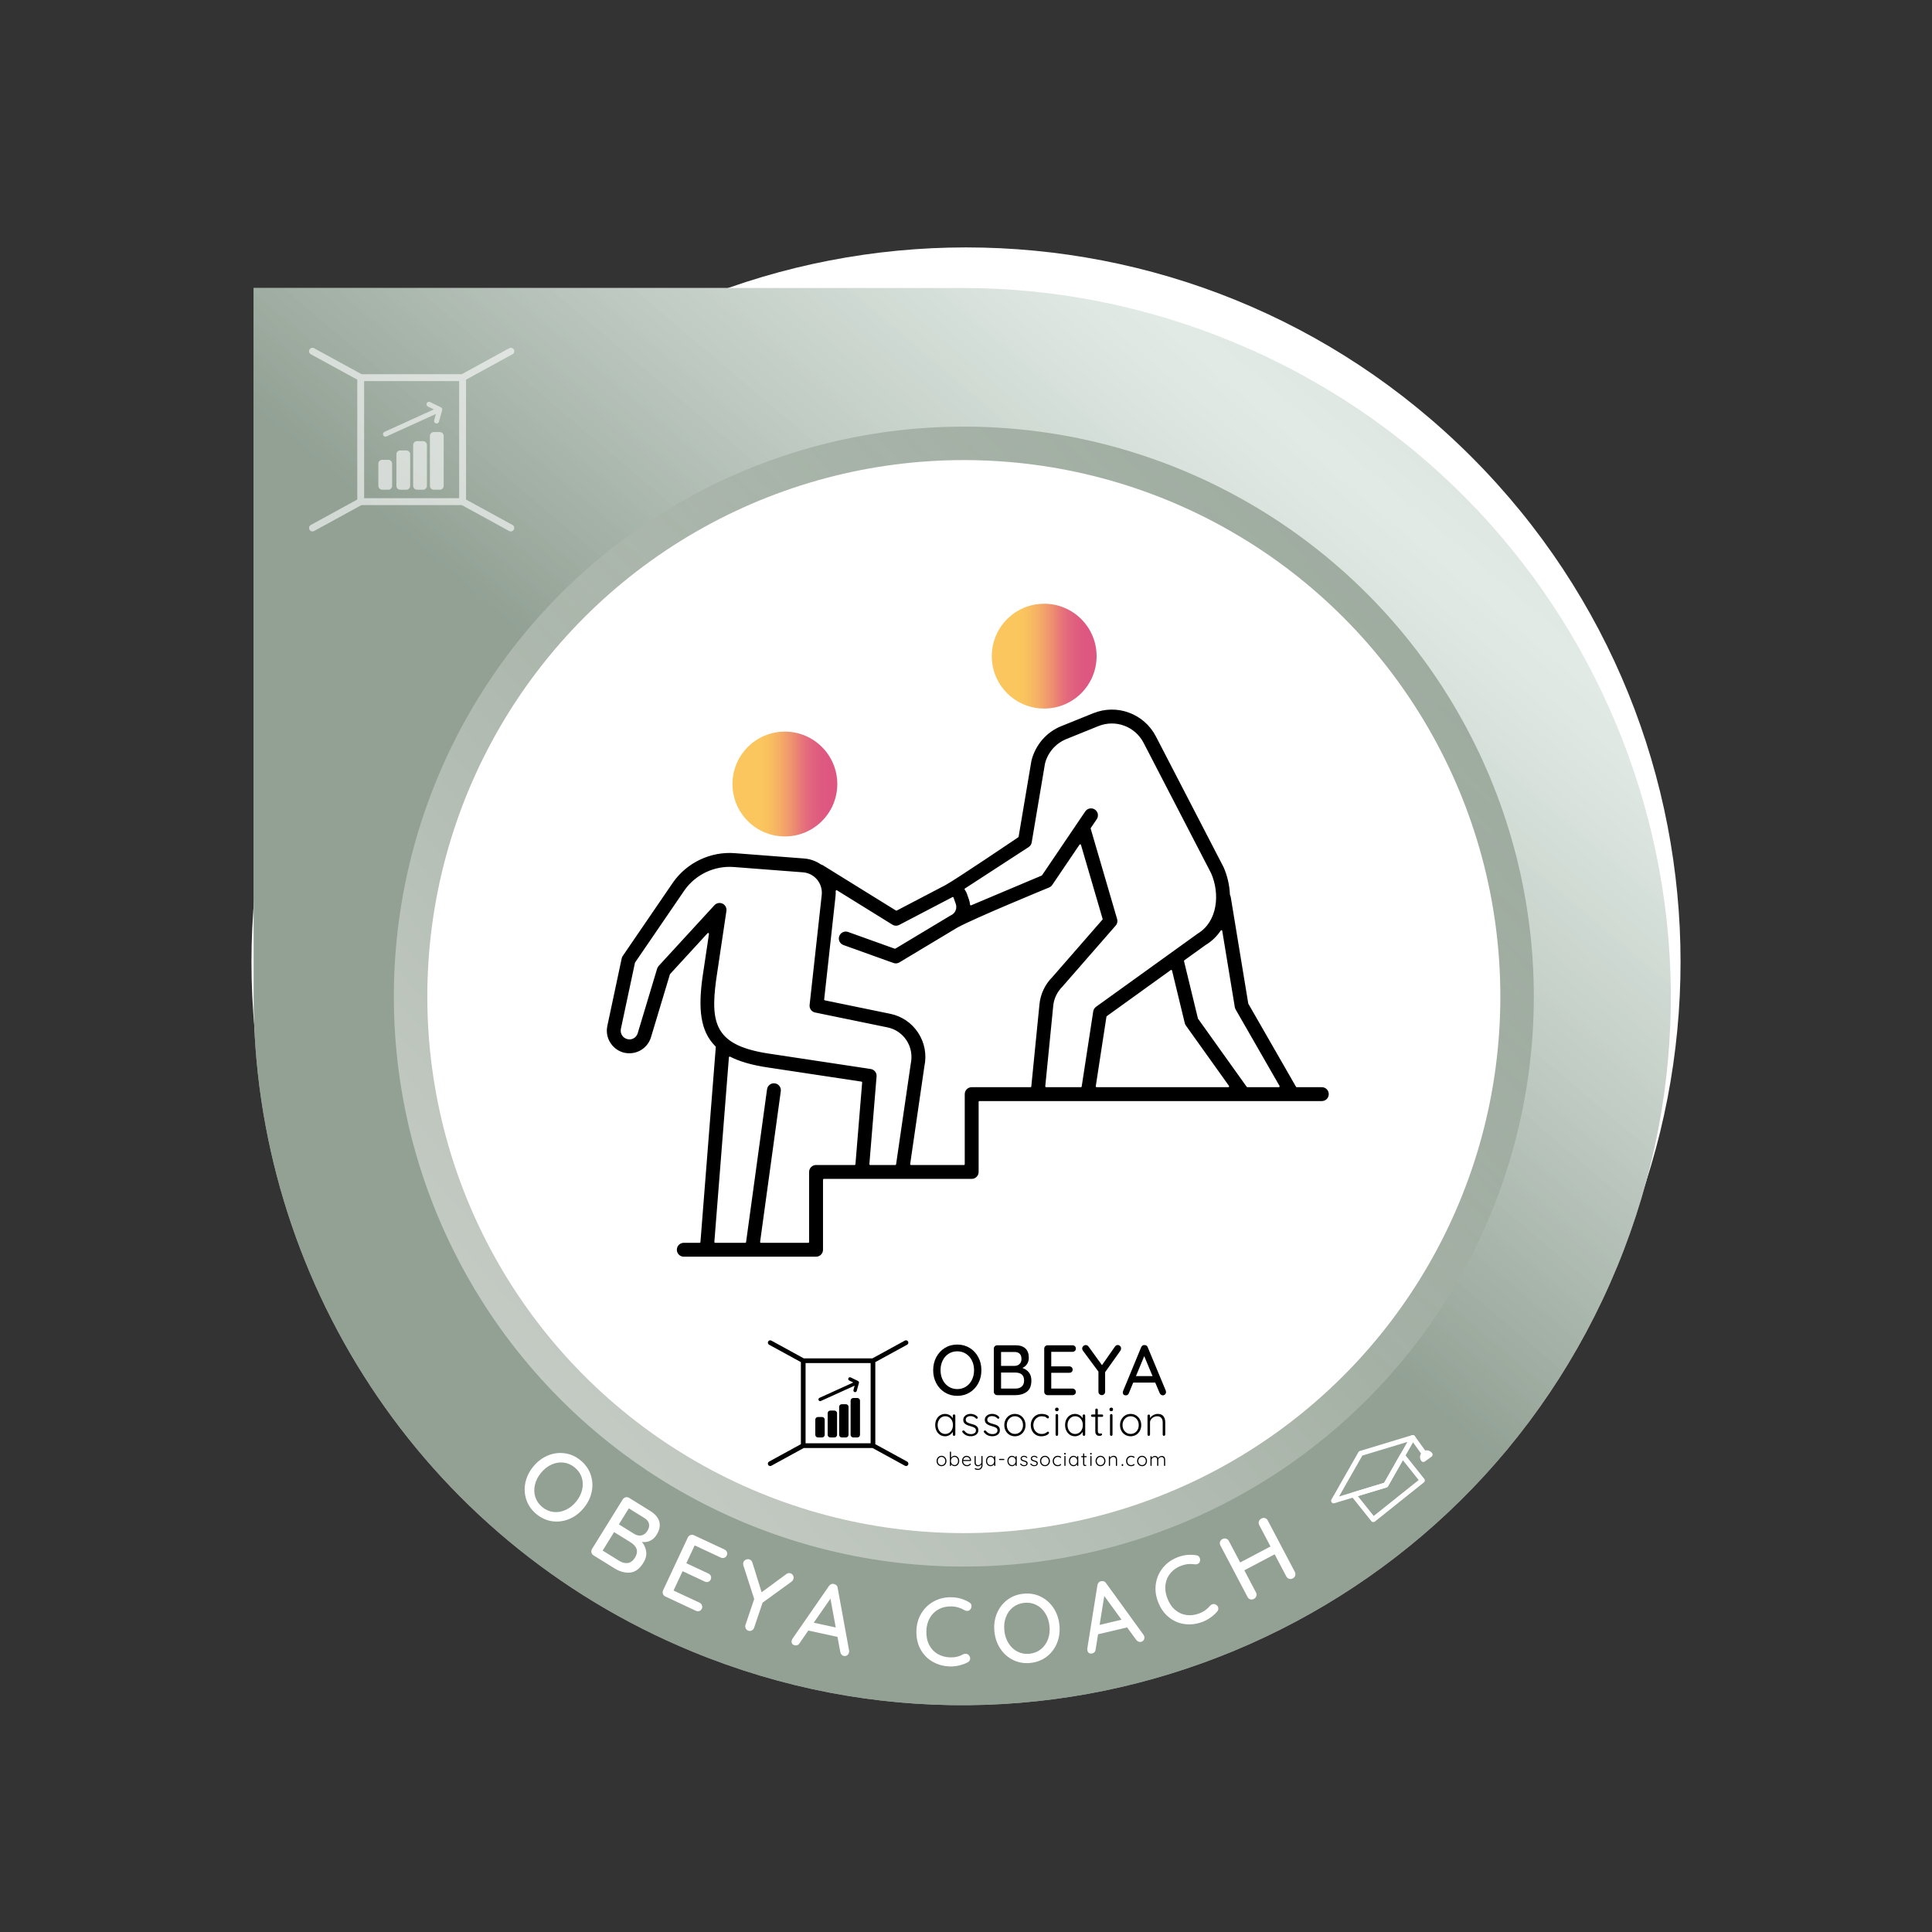 <?xml version="1.0" encoding="utf-8"?>
<!-- Generator: Adobe Illustrator 27.1.0, SVG Export Plug-In . SVG Version: 6.00 Build 0)  -->
<svg version="1.1" xmlns="http://www.w3.org/2000/svg" xmlns:xlink="http://www.w3.org/1999/xlink" x="0px" y="0px" width="800px"
	 height="800px" viewBox="0 0 800 800" style="enable-background:new 0 0 800 800;" xml:space="preserve">
<rect x="0" y="0" width="800" height="800" fill="#333333" stroke="none"/>
<style type="text/css">
	.st0{fill:url(#SVGID_1_);}
	
		.st1{clip-path:url(#SVGID_00000012446029235383510970000007405294352872658829_);fill:url(#SVGID_00000016768458184719153840000016634433209190568850_);}
	.st2{fill:none;stroke:#070606;stroke-width:10.1;stroke-linecap:round;stroke-linejoin:round;stroke-miterlimit:10;}
	.st3{fill:#070606;}
	.st4{fill:none;stroke:#070606;stroke-width:10.8;stroke-miterlimit:10;}
	.st5{fill:none;stroke:#000000;stroke-width:6.5;stroke-linecap:round;stroke-linejoin:round;stroke-miterlimit:10;}
	
		.st6{clip-path:url(#SVGID_00000106147685600040690270000003572380183548274582_);fill:url(#SVGID_00000163788480447596516600000002927041794613839535_);}
	.st7{fill:none;stroke:#000000;stroke-width:9.96;stroke-linecap:round;stroke-linejoin:round;stroke-miterlimit:10;}
	.st8{fill:none;stroke:#000000;stroke-width:8.41;stroke-miterlimit:10;}
	.st9{fill:none;stroke:#000000;stroke-width:8.41;stroke-linecap:round;stroke-linejoin:round;stroke-miterlimit:10;}
	.st10{fill:#FFFFFF;}
	.st11{fill:none;stroke:#000000;stroke-width:6.58;stroke-miterlimit:10;}
	.st12{fill:none;stroke:#000000;stroke-width:8.75;stroke-miterlimit:10;}
	.st13{fill:none;stroke:#000000;stroke-width:9.87;stroke-linecap:round;stroke-linejoin:round;stroke-miterlimit:10;}
	
		.st14{clip-path:url(#SVGID_00000172414926306067454520000005342676946944705974_);fill:url(#SVGID_00000046325738579856063080000000075203874488152218_);}
	.st15{fill:none;stroke:#FFFFFF;stroke-width:5.22;stroke-linecap:round;stroke-linejoin:round;stroke-miterlimit:10;}
	
		.st16{clip-path:url(#SVGID_00000033328687541238320540000012396144530503541145_);fill:url(#SVGID_00000013155400255449939750000007722046748787946890_);}
	.st17{fill:none;stroke:#FFFFFF;stroke-width:5.37;stroke-linecap:round;stroke-linejoin:round;stroke-miterlimit:10;}
	
		.st18{clip-path:url(#SVGID_00000019648539014795968790000008678613444349312398_);fill:url(#SVGID_00000119076377051580903240000012726832157977551506_);}
	.st19{fill:none;stroke:#FFFFFF;stroke-width:5.51;stroke-linecap:round;stroke-linejoin:round;stroke-miterlimit:10;}
	.st20{fill:none;stroke:#000000;stroke-width:9.87;stroke-miterlimit:10;}
	.st21{fill:none;stroke:#000000;stroke-width:4.94;stroke-miterlimit:10;}
	
		.st22{clip-path:url(#SVGID_00000015349288445702460240000005664260863078091154_);fill:url(#SVGID_00000133517347257637737660000006461340162828480191_);}
	.st23{fill:none;stroke:#000000;stroke-width:8.99;stroke-miterlimit:10;}
	
		.st24{clip-path:url(#SVGID_00000145763048680638238880000004077243602160259205_);fill:url(#SVGID_00000041256768864657866220000013953699673339671742_);}
	.st25{fill:none;stroke:#000000;stroke-width:11.52;stroke-linecap:round;stroke-linejoin:round;stroke-miterlimit:10;}
	.st26{fill:none;stroke:#000000;stroke-width:9.74;stroke-linecap:round;stroke-linejoin:round;stroke-miterlimit:10;}
	.st27{fill:none;stroke:#000000;stroke-width:8.64;stroke-linecap:round;stroke-linejoin:round;stroke-miterlimit:10;}
	.st28{fill:none;stroke:#000000;stroke-width:10.77;stroke-linecap:round;stroke-linejoin:round;stroke-miterlimit:10;}
	
		.st29{clip-path:url(#SVGID_00000013913388595609781070000001936791652362534789_);fill:url(#SVGID_00000165201354368502324490000011190644188424450448_);}
	
		.st30{clip-path:url(#SVGID_00000064343451926517323610000011181895705729272504_);fill:url(#SVGID_00000182503937847510241970000016160534192631088281_);}
	.st31{fill:none;stroke:#000000;stroke-width:7.7;stroke-miterlimit:10;}
	
		.st32{clip-path:url(#SVGID_00000134971206999691216320000000456709061356001459_);fill:url(#SVGID_00000075863182150331640940000001823260672662168994_);}
	.st33{fill:none;stroke:#000000;stroke-width:11.66;stroke-linecap:round;stroke-linejoin:round;stroke-miterlimit:10;}
	
		.st34{clip-path:url(#SVGID_00000069366240194031875540000007766166518923308169_);fill:url(#SVGID_00000001639372697086692690000013059537358590163847_);}
	
		.st35{clip-path:url(#SVGID_00000179626249253231186990000008123152147069998255_);fill:url(#SVGID_00000075155593164392456880000010284120325053254025_);}
	.st36{fill:none;stroke:#000000;stroke-width:11.66;stroke-miterlimit:10;}
	.st37{fill:none;stroke:#000000;stroke-width:11.66;stroke-linecap:round;stroke-miterlimit:10;}
	
		.st38{clip-path:url(#SVGID_00000138570177848477841140000007191135360736381578_);fill:url(#SVGID_00000094606418980984019550000010977773531417857927_);}
	.st39{fill:none;stroke:#000000;stroke-width:11.9;stroke-miterlimit:10;}
	
		.st40{clip-path:url(#SVGID_00000070113845248241884940000009554891790124906886_);fill:url(#SVGID_00000116914919122429765100000008540204587595469188_);}
	.st41{fill:none;stroke:#000000;stroke-width:11.9;stroke-linecap:round;stroke-linejoin:round;stroke-miterlimit:10;}
	
		.st42{clip-path:url(#SVGID_00000173122521598997768130000011311739942727447475_);fill:url(#SVGID_00000018932658776777047000000009959634753640081315_);}
	.st43{fill:none;stroke:#000000;stroke-width:12.05;stroke-miterlimit:10;}
	.st44{fill:none;stroke:#000000;stroke-width:8.03;stroke-linecap:round;stroke-linejoin:round;stroke-miterlimit:10;}
	.st45{fill:none;stroke:#000000;stroke-width:7.1;stroke-linecap:round;stroke-linejoin:round;stroke-miterlimit:10;}
	
		.st46{clip-path:url(#SVGID_00000049186609575236994270000006608995792425484683_);fill:url(#SVGID_00000127760193730008138090000016069827850047723919_);}
	
		.st47{clip-path:url(#SVGID_00000053515091039321403200000008669289345949998748_);fill:url(#SVGID_00000152958826569459670410000015716969526928071326_);}
	
		.st48{clip-path:url(#SVGID_00000167397338237712245650000017182909737649052032_);fill:url(#SVGID_00000023981175195397723840000007671605228139458742_);}
	.st49{fill:#FFFFFF;stroke:#000000;stroke-width:11.66;stroke-linecap:round;stroke-miterlimit:10;}
	
		.st50{clip-path:url(#SVGID_00000139288287418951569070000009167403018991793802_);fill:url(#SVGID_00000038413552759453066660000017378236250610562741_);}
	.st51{fill:url(#SVGID_00000054259105031849434190000008215802869630478754_);}
	.st52{fill:url(#SVGID_00000132773767585617173990000017673374225002350003_);}
	.st53{fill:url(#SVGID_00000169538120942184054370000014653178261346311061_);}
	.st54{fill:url(#SVGID_00000119094597608812333460000004694356204447366555_);}
	.st55{fill:url(#SVGID_00000065045412924562519670000000576060304226738572_);}
	.st56{fill:url(#SVGID_00000119083527155763335010000014428925337794485179_);}
	.st57{fill:none;stroke:#000000;stroke-width:8.84;stroke-linecap:round;stroke-linejoin:round;stroke-miterlimit:10;}
	.st58{fill:url(#SVGID_00000088123597742140763080000008227884128871770559_);}
	.st59{fill:url(#SVGID_00000011712238717431756350000011956767819424739746_);}
	.st60{fill:url(#SVGID_00000060709709039715343520000017900536661424123298_);}
	.st61{fill:none;stroke:#000000;stroke-width:8.486;stroke-linecap:round;stroke-linejoin:round;stroke-miterlimit:10;}
	.st62{fill:url(#SVGID_00000025413247035602033000000006990071381271361448_);}
	.st63{fill:url(#SVGID_00000163752331619093155990000016203967585963647928_);}
	.st64{fill:url(#SVGID_00000018198533684427937050000007735822341498280583_);}
	.st65{fill:url(#SVGID_00000015337784435306307200000009197648444482064816_);}
	.st66{fill:url(#SVGID_00000036973729166528349120000014970981540258887309_);}
	.st67{fill:url(#SVGID_00000136404315264139448410000009060703541522411694_);}
	.st68{fill:url(#SVGID_00000093890359518117231750000002073511386307950007_);}
	.st69{fill:url(#SVGID_00000003800315421407600400000008296757982338161285_);}
	.st70{fill:url(#SVGID_00000005979273203953670280000017262835232393605803_);}
	.st71{fill:url(#SVGID_00000009588600793567002040000016325363971458499234_);}
	.st72{fill:url(#SVGID_00000071546107816644454540000013535266896186621313_);}
	.st73{fill:url(#SVGID_00000044871031112356419670000014994306805088327084_);}
	.st74{fill:url(#SVGID_00000104688603801504272220000005352309393883031179_);}
	.st75{fill:url(#SVGID_00000078747108767916166860000017019240271831766413_);}
	.st76{fill:url(#SVGID_00000165915918781245435520000015798083596445341067_);}
	.st77{fill:url(#SVGID_00000031920220450543510480000003547115537927706043_);}
	.st78{fill:url(#SVGID_00000074417556154281787180000014195538066225818801_);}
	.st79{fill:url(#SVGID_00000118390461572697611060000011674374125089382790_);}
	.st80{fill:none;stroke:#000000;stroke-width:9;stroke-linecap:round;stroke-linejoin:round;stroke-miterlimit:10;}
	.st81{fill:url(#SVGID_00000150796226974444173340000012598106007465044126_);}
	.st82{fill:url(#SVGID_00000050639373429775555070000000536956631153158579_);}
	.st83{fill:url(#SVGID_00000052071674344091567220000007873843155930804883_);}
	.st84{fill:url(#SVGID_00000070805308889951877130000013085343616994284450_);}
	.st85{fill:url(#SVGID_00000002377031324511181320000010190755980237373083_);}
	.st86{stroke:#FFFFFF;stroke-width:3.12;stroke-miterlimit:10;}
	.st87{fill:#010416;}
	
		.st88{clip-path:url(#SVGID_00000158745634795071149540000017816471064853125764_);fill:url(#SVGID_00000106119517145353771250000009611415249209023419_);}
	.st89{fill:url(#SVGID_00000131327689403575043190000001799413321891982725_);}
	.st90{fill:url(#SVGID_00000086683475385713320820000008848038984180367017_);}
	.st91{stroke:#FFFFFF;stroke-width:2.995;stroke-miterlimit:10;}
	.st92{fill:url(#SVGID_00000090291555015018973220000011329863307947368093_);}
	.st93{fill:url(#SVGID_00000004539838747542231480000017249236543303044240_);}
	
		.st94{clip-path:url(#SVGID_00000041257491735630416210000013059127491482981266_);fill:url(#SVGID_00000177473253145053799830000002951896641411819912_);}
	.st95{fill:url(#SVGID_00000078042484844724496740000017830175537505930112_);}
	.st96{fill:url(#SVGID_00000034787548393753162660000012935106072705564344_);}
	.st97{fill:url(#SVGID_00000093867750710715132920000003868809532080996517_);}
	.st98{fill:#FFFFFF;stroke:#000000;stroke-miterlimit:10;}
	.st99{fill:url(#SVGID_00000012445445613289907700000014054149529260687290_);}
	.st100{fill:url(#SVGID_00000183927423066908593620000016314164766939118725_);}
	.st101{fill:url(#SVGID_00000083796418447197178210000001322327443282696103_);}
	.st102{fill:none;stroke:#000000;stroke-width:8.816;stroke-miterlimit:10;}
	.st103{fill:url(#SVGID_00000094614432538492539410000014843624898336827314_);}
	.st104{fill:url(#SVGID_00000180362538480689308000000009070804621385319584_);}
	.st105{fill:url(#SVGID_00000173875827209360188260000002434922609491098281_);}
	.st106{fill:url(#SVGID_00000051379712861119995160000015672277418860689077_);}
	.st107{fill:url(#SVGID_00000026141318629976925740000009024370720474885252_);}
	.st108{fill:url(#SVGID_00000160152956454270773970000016530324322121200795_);}
	.st109{fill:url(#SVGID_00000065792536585898259310000011962374062897197499_);}
	.st110{fill:none;stroke:#000000;stroke-width:7.053;stroke-miterlimit:10;}
	.st111{fill:url(#SVGID_00000088827832650625230320000001019232576706185872_);}
	.st112{fill:url(#SVGID_00000164477452581435937010000016892275685258706849_);}
	.st113{fill:url(#SVGID_00000146489363450155148430000004898173838706010241_);}
	.st114{fill:none;stroke:#000000;stroke-width:15;stroke-miterlimit:10;}
	.st115{fill:url(#SVGID_00000139268738960485441910000010038028666764336792_);}
	.st116{fill:url(#SVGID_00000115509431734606952500000016137994764421522324_);}
	.st117{fill:url(#SVGID_00000169537956140403338240000014629447424022925987_);}
	.st118{fill:url(#SVGID_00000107554615864167585940000005496765502492425122_);}
	.st119{fill:url(#SVGID_00000153686070706986816130000005311641440644378786_);}
	.st120{fill:url(#SVGID_00000016054413956606216860000009039589195828965004_);}
	.st121{fill:none;stroke:#000000;stroke-width:32;stroke-linecap:round;stroke-linejoin:round;}
	.st122{fill:url(#SVGID_00000078747611993465201400000013321876396465783222_);}
	.st123{fill:url(#SVGID_00000175325066831534561740000012084651865673469835_);}
	.st124{fill:url(#SVGID_00000026135284621436814210000011832452884158227126_);}
	.st125{fill:none;stroke:#000000;stroke-width:2.204;stroke-miterlimit:10;}
	.st126{fill:url(#SVGID_00000166638421667385379870000018225038998167384460_);}
	.st127{fill:url(#SVGID_00000026155200656722882320000000486468685301518222_);}
	.st128{fill:none;stroke:#000000;stroke-width:16.155;stroke-linecap:round;stroke-linejoin:round;stroke-miterlimit:10;}
	.st129{fill:url(#SVGID_00000124146267509257843520000016974913323805979034_);}
	.st130{fill:url(#SVGID_00000158749942915111927470000014181596184880497048_);}
	.st131{fill:none;stroke:#000000;stroke-width:7.2;stroke-linecap:round;stroke-linejoin:round;stroke-miterlimit:10;}
	.st132{fill:none;stroke:#000000;stroke-width:8.1;stroke-linecap:round;stroke-linejoin:round;stroke-miterlimit:10;}
	.st133{fill:url(#SVGID_00000121244870916707540160000005217787272968337592_);}
	.st134{fill:#FFFFFF;stroke:#000000;stroke-width:7.2;stroke-linecap:round;stroke-linejoin:round;stroke-miterlimit:10;}
	.st135{fill:#B0B0B0;}
	.st136{fill:url(#SVGID_00000080198027082133219190000008025481461948200582_);}
	.st137{fill:url(#SVGID_00000073684678857198625790000017090753935156253110_);}
	.st138{fill:url(#SVGID_00000134246116502708242780000014835720476689229742_);}
	.st139{fill:url(#SVGID_00000049202199720445172310000006117881340652457893_);}
	.st140{fill:url(#SVGID_00000067951012255490912940000011505657243060758172_);}
	.st141{fill:url(#SVGID_00000146489967631003224690000014021975856784533689_);}
	.st142{fill:url(#SVGID_00000038374465187659655820000004690121143245787550_);}
	.st143{fill:url(#SVGID_00000019653499741337325900000003886331850979874997_);}
	.st144{fill:url(#SVGID_00000003069644480180792320000014825749756010164881_);}
	.st145{fill:url(#SVGID_00000077302964001655382340000006448592261645798298_);}
	.st146{fill:none;stroke:#000000;stroke-width:8.629;stroke-linecap:round;stroke-linejoin:round;stroke-miterlimit:10;}
	.st147{fill:url(#SVGID_00000157990411390662987440000005120941229952482955_);}
	.st148{fill:url(#SVGID_00000168826943354847463330000007335969632549768356_);}
	.st149{fill:url(#SVGID_00000127755563489927032160000005707862796018970538_);}
	.st150{fill:url(#SVGID_00000075849760564282305310000014382719565109452683_);}
	.st151{fill:url(#SVGID_00000148661846028834353850000013427727231821570952_);}
	.st152{fill:url(#SVGID_00000129904743334220985670000011276954792397193643_);}
	.st153{fill:url(#SVGID_00000026875705485686100270000011188446092275518896_);}
	.st154{fill:url(#SVGID_00000027568256143917302290000008680018647561890954_);}
	.st155{fill:url(#SVGID_00000083807699478364359230000003012085885325788063_);}
	.st156{fill:url(#SVGID_00000118361360030737908780000002050001509542748598_);}
	.st157{fill:url(#SVGID_00000023248770489942346820000003157117108848110987_);}
	.st158{fill:url(#SVGID_00000172406851454026431220000004441423117134220963_);}
	.st159{fill:url(#SVGID_00000142160250606702943670000012278126997016616832_);}
	.st160{fill:url(#SVGID_00000048487963418683115470000010826506002841362619_);}
	.st161{fill:url(#SVGID_00000143583422613245697260000005863115116086757287_);}
	.st162{fill:url(#SVGID_00000096035053121715826760000005191396503954895277_);}
	.st163{fill:url(#SVGID_00000055698441548656181200000004856481174288054656_);}
	.st164{fill:url(#SVGID_00000067958669626285945540000013257921301079824516_);}
	.st165{fill:url(#SVGID_00000137846414051342401570000017675589542757302186_);}
	.st166{fill:url(#SVGID_00000153693278941745407620000000015249395747114140_);}
	.st167{fill:url(#SVGID_00000103238265579505276860000009906535909283715472_);}
	.st168{fill:none;stroke:#000000;stroke-width:8.111;stroke-linecap:round;stroke-linejoin:round;stroke-miterlimit:10;}
	.st169{fill:url(#SVGID_00000137122395679963219000000013916981600508212386_);}
	.st170{fill:url(#SVGID_00000081640831421719838410000009090058906517228189_);}
	.st171{fill:url(#SVGID_00000080172007257048371010000006462926029287258758_);}
	.st172{opacity:0.6;}
	.st173{fill:url(#SVGID_00000078748906099729240570000003086805373399445676_);}
	.st174{fill:url(#SVGID_00000144331072875010137990000004611823224674030731_);}
	.st175{fill:url(#SVGID_00000082343355181663685800000001337562682842985907_);}
	.st176{fill:url(#SVGID_00000056429295654460487180000001542817967561437350_);}
	.st177{fill:url(#SVGID_00000070840036914355857500000013712392265456984708_);}
	.st178{fill:url(#SVGID_00000048496149092724372040000002272313340182754987_);}
	.st179{fill:url(#SVGID_00000175306752028794632600000001073277223395346855_);}
	.st180{fill:none;stroke:#000000;stroke-width:6.213;stroke-linecap:round;stroke-linejoin:round;stroke-miterlimit:10;}
	.st181{fill:url(#SVGID_00000143594336394674280830000008122616690598846645_);}
	.st182{fill:url(#SVGID_00000007396958528066953930000005831775741082668185_);}
	.st183{fill:url(#SVGID_00000119816273937344564900000015613713901791231406_);}
	.st184{fill:url(#SVGID_00000012468746417944807670000005160689831680301739_);}
	.st185{fill:none;stroke:#000000;stroke-width:5.443;stroke-linecap:round;stroke-linejoin:round;stroke-miterlimit:10;}
	.st186{fill:none;stroke:#000000;stroke-width:6.124;stroke-linecap:round;stroke-linejoin:round;stroke-miterlimit:10;}
	.st187{fill:url(#SVGID_00000109721481339132337650000007266950886687826333_);}
	.st188{fill:#FFFFFF;stroke:#000000;stroke-width:5.443;stroke-linecap:round;stroke-linejoin:round;stroke-miterlimit:10;}
	.st189{fill:none;stroke:#000000;stroke-width:6.11;stroke-linecap:round;stroke-linejoin:round;stroke-miterlimit:10;}
	.st190{fill:url(#SVGID_00000116208038874517813740000002438368286857436092_);}
	.st191{fill:url(#SVGID_00000010996956552832795370000010506116323691563699_);}
	.st192{fill:url(#SVGID_00000125560568548466541710000010549262097146608797_);}
	.st193{stroke:#FFFFFF;stroke-width:2.156;stroke-miterlimit:10;}
	.st194{opacity:0.8;fill:url(#SVGID_00000004546248582415087670000012610217331886529934_);}
	.st195{opacity:0.8;fill:url(#SVGID_00000008835934750593643740000009400231152642864045_);}
	.st196{opacity:0.8;fill:url(#SVGID_00000037662844592011758520000001376711639572885148_);}
	.st197{opacity:0.8;fill:url(#SVGID_00000129199793166904340260000011605148418681598909_);}
	.st198{fill:url(#SVGID_00000163777221091253771400000006678689765419964854_);}
	.st199{fill:none;}
	.st200{fill:#F9F9F9;}
	.st201{fill:none;stroke:#FFFFFF;stroke-width:2.112;stroke-linecap:round;stroke-linejoin:round;stroke-miterlimit:10;}
	.st202{stroke:#FFFFFF;stroke-width:0.7;stroke-linecap:round;stroke-linejoin:round;stroke-miterlimit:10;}
	.st203{fill:url(#SVGID_00000175287653256549424070000014915083875954144408_);}
	.st204{fill:url(#SVGID_00000020385912808128307490000016518198790447556498_);}
	.st205{stroke:#FFFFFF;stroke-width:0.924;stroke-linecap:round;stroke-linejoin:round;stroke-miterlimit:10;}
	.st206{fill:url(#SVGID_00000178196732495631640820000015534816913399506595_);}
	.st207{fill:url(#SVGID_00000092444170453887549140000015638578529635597443_);}
	.st208{fill:url(#SVGID_00000064353771803889803150000003962082962320113832_);}
	.st209{fill:url(#SVGID_00000052069396621318233060000009378534827111937966_);}
	.st210{fill:url(#SVGID_00000031209261970106646360000013780614247495983243_);}
	.st211{fill:url(#SVGID_00000152981399125580118570000003509851816780375694_);}
	.st212{fill:url(#SVGID_00000178885904795044020480000003527780208705933976_);}
	.st213{clip-path:url(#SVGID_00000096034333985861276110000008816432853028902796_);}
	.st214{clip-path:url(#SVGID_00000038397787744513028040000004806712951508778907_);}
	.st215{fill:#040606;}
	.st216{stroke:#FFFFFF;stroke-width:2;stroke-miterlimit:10;}
	.st217{fill:url(#SVGID_00000025406266463416922920000008162135058639226266_);}
	.st218{clip-path:url(#SVGID_00000088834893111256549990000011035550522040683908_);}
	.st219{fill:url(#SVGID_00000011717691478284557770000017352104536858251181_);}
	.st220{fill:none;stroke:#000000;stroke-width:10.494;stroke-linecap:round;stroke-miterlimit:10;}
</style>
<g id="Laag_1">
	<path class="st10" d="M190.79,189.11c115.55-115.55,302.88-115.55,418.43,0s115.55,302.88,0,418.43s-302.88,115.55-418.43,0
		C75.24,491.99,75.24,304.65,190.79,189.11z"/>
</g>
<g id="Layer_1">
	<circle class="st61" cx="293.64" cy="276.57" r="32.17"/>
	<linearGradient id="SVGID_1_" gradientUnits="userSpaceOnUse" x1="248.358" y1="357.029" x2="338.921" y2="357.029">
		<stop  offset="0.079" style="stop-color:#FBC65C"/>
		<stop  offset="0.204" style="stop-color:#FBC65C"/>
		<stop  offset="0.213" style="stop-color:#FBC65C"/>
		<stop  offset="0.267" style="stop-color:#FBC65C"/>
		<stop  offset="0.345" style="stop-color:#F9C05E"/>
		<stop  offset="0.45" style="stop-color:#F5AF65"/>
		<stop  offset="0.57" style="stop-color:#ED9270"/>
		<stop  offset="0.664" style="stop-color:#E6777A"/>
		<stop  offset="0.717" style="stop-color:#E26A7D"/>
		<stop  offset="0.841" style="stop-color:#DE5981"/>
		<stop  offset="0.91" style="stop-color:#DD5881"/>
		<stop  offset="1" style="stop-color:#DD5781"/>
		<stop  offset="1" style="stop-color:#E46E7C"/>
		<stop  offset="1" style="stop-color:#DB5182"/>
	</linearGradient>
	<path class="st0" d="M328.51,388.38h-69.75c-5.75,0-10.41-4.66-10.41-10.41v-27.26c0-13.83,11.21-25.04,25.04-25.04h37.94
		c15.24,0,27.59,12.35,27.59,27.59v24.71C338.92,383.72,334.26,388.38,328.51,388.38z"/>
	<circle class="st61" cx="400" cy="239.04" r="32.17"/>
	
		<linearGradient id="SVGID_00000079484316271707473060000000377008570296391589_" gradientUnits="userSpaceOnUse" x1="354.718" y1="319.5" x2="445.281" y2="319.5">
		<stop  offset="0.079" style="stop-color:#FBC65C"/>
		<stop  offset="0.204" style="stop-color:#FBC65C"/>
		<stop  offset="0.213" style="stop-color:#FBC65C"/>
		<stop  offset="0.267" style="stop-color:#FBC65C"/>
		<stop  offset="0.345" style="stop-color:#F9C05E"/>
		<stop  offset="0.45" style="stop-color:#F5AF65"/>
		<stop  offset="0.57" style="stop-color:#ED9270"/>
		<stop  offset="0.664" style="stop-color:#E6777A"/>
		<stop  offset="0.717" style="stop-color:#E26A7D"/>
		<stop  offset="0.841" style="stop-color:#DE5981"/>
		<stop  offset="0.91" style="stop-color:#DD5881"/>
		<stop  offset="1" style="stop-color:#DD5781"/>
		<stop  offset="1" style="stop-color:#E46E7C"/>
		<stop  offset="1" style="stop-color:#DB5182"/>
	</linearGradient>
	<path style="fill:url(#SVGID_00000079484316271707473060000000377008570296391589_);" d="M434.87,350.85h-69.75
		c-5.75,0-10.41-4.66-10.41-10.41v-27.26c0-13.83,11.21-25.04,25.04-25.04h37.94c15.24,0,27.59,12.35,27.59,27.59v24.71
		C445.28,346.19,440.62,350.85,434.87,350.85z"/>
	<circle class="st61" cx="506.36" cy="276.57" r="32.17"/>
	
		<linearGradient id="SVGID_00000083067148844856190830000003387420472378833337_" gradientUnits="userSpaceOnUse" x1="461.079" y1="357.029" x2="551.641" y2="357.029">
		<stop  offset="0.079" style="stop-color:#FBC65C"/>
		<stop  offset="0.204" style="stop-color:#FBC65C"/>
		<stop  offset="0.213" style="stop-color:#FBC65C"/>
		<stop  offset="0.267" style="stop-color:#FBC65C"/>
		<stop  offset="0.345" style="stop-color:#F9C05E"/>
		<stop  offset="0.45" style="stop-color:#F5AF65"/>
		<stop  offset="0.57" style="stop-color:#ED9270"/>
		<stop  offset="0.664" style="stop-color:#E6777A"/>
		<stop  offset="0.717" style="stop-color:#E26A7D"/>
		<stop  offset="0.841" style="stop-color:#DE5981"/>
		<stop  offset="0.91" style="stop-color:#DD5881"/>
		<stop  offset="1" style="stop-color:#DD5781"/>
		<stop  offset="1" style="stop-color:#E46E7C"/>
		<stop  offset="1" style="stop-color:#DB5182"/>
	</linearGradient>
	<path style="fill:url(#SVGID_00000083067148844856190830000003387420472378833337_);" d="M541.23,388.38h-69.75
		c-5.75,0-10.41-4.66-10.41-10.41v-27.26c0-13.83,11.21-25.04,25.04-25.04h37.94c15.24,0,27.59,12.35,27.59,27.59v24.71
		C551.64,383.72,546.98,388.38,541.23,388.38z"/>
</g>
<g id="Layer_3">
	<path class="st91" d="M483.27,447.75c-12.58,2.93-24.33,7.32-34.93,13.07c-24.02,13.04-41.57,36.84-48.34,65.43
		c-6.77-28.59-24.32-52.39-48.33-65.43c-10.6-5.75-22.35-10.15-34.93-13.07l-8.18-5.15l-25.68-16.18l-11.42-7.19
		c-2.7-1.71-5.6-2.79-8.55-3.41c0,0-2.66-0.73-7.07-0.41c-2.76,0.2-5.86,1.02-5.86,1.02c-1.89,0.58-3.73,1.33-5.46,2.34l-12-53.5
		c-3.33-14.84-18.12-24.2-32.96-20.88c-7.19,1.61-13.32,5.93-17.27,12.15c-3.94,6.23-5.23,13.61-3.61,20.81l23.88,106.42
		c2.79,12.41,10.24,23,20.98,29.81l84.65,53.63c7.28,4.61,11.96,12.17,12.85,20.73c0.35,3.33,3.15,5.8,6.42,5.8
		c0.22,0,0.45-0.01,0.67-0.03c3.55-0.37,6.13-3.55,5.76-7.1c-1.3-12.53-8.15-23.58-18.79-30.32l-84.65-53.63
		c-7.83-4.96-13.26-12.67-15.29-21.72L191.3,374.51c-0.86-3.82-0.18-7.74,1.92-11.05c2.1-3.31,5.35-5.6,9.17-6.46
		c7.88-1.77,15.74,3.21,17.51,11.09l14.02,62.51c-2.26,5.06-2.87,10.69-1.63,16.2c1.52,6.76,5.57,12.52,11.52,16.28l56.45,34.43
		c3.05,1.86,7.03,0.89,8.89-2.15c1.86-3.05,0.89-7.03-2.15-8.89l-56.36-34.37c-2.93-1.86-4.96-4.74-5.72-8.13
		c-0.76-3.39-0.16-6.87,1.7-9.8c3.83-6.05,11.88-7.86,17.94-4.01l46.22,29.12c0.62,0.39,1.31,0.68,2.03,0.84
		c11.84,2.66,22.84,6.72,32.7,12.08c21.1,11.45,36.48,32.65,42.21,58.17l5.83,25.99v30.9c0,3.57,2.9,6.47,6.47,6.47
		c3.57,0,6.47-2.89,6.47-6.47v-30.9l5.83-25.99c5.72-25.52,21.11-46.72,42.21-58.17c9.86-5.35,20.86-9.41,32.69-12.08
		c0.72-0.16,1.4-0.44,2.03-0.84l46.23-29.13c2.93-1.86,6.41-2.46,9.8-1.7c3.39,0.76,6.27,2.79,8.13,5.72
		c1.86,2.93,2.46,6.41,1.7,9.8c-0.76,3.39-2.79,6.27-5.63,8.07l-56.45,34.43c-3.05,1.86-4.01,5.84-2.15,8.89
		c1.86,3.05,5.83,4.01,8.89,2.15l56.54-34.49c5.85-3.7,9.91-9.47,11.42-16.22c1.24-5.51,0.63-11.13-1.63-16.2l14.03-62.51
		c0.86-3.82,3.15-7.08,6.46-9.17c3.31-2.1,7.23-2.78,11.05-1.92c3.82,0.86,7.08,3.15,9.17,6.46c2.09,3.31,2.78,7.23,1.92,11.05
		l-23.88,106.42c-2.03,9.04-7.46,16.76-15.29,21.72l-84.65,53.63c-10.64,6.74-17.49,17.79-18.79,30.32
		c-0.37,3.55,2.21,6.73,5.76,7.1c0.23,0.02,0.45,0.03,0.68,0.03c3.27,0,6.08-2.47,6.42-5.8c0.89-8.56,5.58-16.12,12.85-20.73
		l84.65-53.63c10.75-6.81,18.2-17.39,20.99-29.81l23.88-106.42c1.61-7.19,0.33-14.58-3.61-20.8c-3.94-6.22-10.07-10.54-17.26-12.15
		c-7.2-1.61-14.58-0.33-20.8,3.62c-6.22,3.94-10.54,10.07-12.15,17.26l-12,53.48c-1.73-1-3.57-1.76-5.46-2.34
		c0,0-3.1-0.82-5.86-1.02c-4.41-0.31-7.07,0.41-7.07,0.41c-2.96,0.61-5.86,1.7-8.55,3.41l-11.42,7.19l-25.68,16.18L483.27,447.75z"
		/>
	<path class="st10" d="M669.61,524.55c-61.79,149.76-233.28,221.08-383.05,159.29c-113.12-46.67-181.49-155.95-181.54-271.17V119.25
		h293.42c37.31-0.02,75.24,7.13,111.88,22.25C660.08,203.29,731.4,374.78,669.61,524.55z"/>
	
		<linearGradient id="SVGID_00000021086614211501617710000015321081877940043926_" gradientUnits="userSpaceOnUse" x1="131.264" y1="635.29" x2="622.493" y2="55.099">
		<stop  offset="0.446" style="stop-color:#3D5741;stop-opacity:0.7"/>
		<stop  offset="0.527" style="stop-color:#506A55;stop-opacity:0.632"/>
		<stop  offset="0.692" style="stop-color:#819B8A;stop-opacity:0.494"/>
		<stop  offset="0.804" style="stop-color:#A6BFB1;stop-opacity:0.4"/>
		<stop  offset="1" style="stop-color:#7A8A7A;stop-opacity:0.5"/>
	</linearGradient>
	<path style="opacity:0.8;fill:url(#SVGID_00000021086614211501617710000015321081877940043926_);" d="M669.61,524.55
		c-61.79,149.76-233.28,221.08-383.05,159.29c-113.12-46.67-181.49-155.95-181.54-271.17V119.25h293.42
		c37.31-0.02,75.24,7.13,111.88,22.25C660.08,203.29,731.4,374.78,669.61,524.55z"/>
	<g class="st172">
		<g>
			<path class="st10" d="M212.21,217.37l-19.23-10.52v-49.64l19.23-10.52c0.69-0.38,0.94-1.24,0.57-1.93
				c-0.38-0.69-1.24-0.94-1.93-0.57l-19.67,10.76h-41.45l-19.66-10.76c-0.69-0.38-1.56-0.12-1.93,0.57
				c-0.38,0.69-0.12,1.56,0.57,1.93l19.23,10.52v49.64l-19.23,10.52c-0.69,0.38-0.94,1.25-0.57,1.94c0.26,0.47,0.75,0.74,1.25,0.74
				c0.23,0,0.47-0.06,0.68-0.17l19.58-10.72h41.6l19.59,10.72c0.22,0.12,0.45,0.17,0.68,0.17c0.5,0,0.99-0.27,1.25-0.74
				C213.16,218.61,212.9,217.75,212.21,217.37z M190.13,206.3h-39.35V157.8h39.35V206.3z"/>
		</g>
		<g>
			<path class="st10" d="M160.77,202.78h-2.5c-0.88,0-1.6-0.71-1.6-1.6V192c0-0.88,0.71-1.6,1.6-1.6h2.5c0.88,0,1.6,0.71,1.6,1.6
				v9.18C162.36,202.07,161.65,202.78,160.77,202.78z"/>
		</g>
		<g>
			<path class="st10" d="M168.24,202.78h-2.5c-0.88,0-1.6-0.71-1.6-1.6v-13.07c0-0.88,0.71-1.6,1.6-1.6h2.5c0.88,0,1.6,0.71,1.6,1.6
				v13.07C169.83,202.07,169.12,202.78,168.24,202.78z"/>
		</g>
		<g>
			<path class="st10" d="M175.18,202.78h-2.5c-0.88,0-1.6-0.71-1.6-1.6v-16.91c0-0.88,0.71-1.6,1.6-1.6h2.5c0.88,0,1.6,0.71,1.6,1.6
				v16.91C176.77,202.07,176.06,202.78,175.18,202.78z"/>
		</g>
		<g>
			<path class="st10" d="M182.12,202.78h-2.5c-0.88,0-1.6-0.71-1.6-1.6v-20.67c0-0.88,0.71-1.6,1.6-1.6h2.5c0.88,0,1.6,0.71,1.6,1.6
				v20.67C183.71,202.07,183,202.78,182.12,202.78z"/>
		</g>
		<path class="st10" d="M182.49,168.62l-4.41-2.15c-0.51-0.25-1.13-0.04-1.38,0.48c-0.25,0.51-0.04,1.13,0.48,1.38l2.47,1.2
			l-20.47,9.3c-0.52,0.24-0.75,0.85-0.51,1.37c0.17,0.38,0.55,0.61,0.94,0.61c0.14,0,0.29-0.03,0.43-0.09l20.46-9.3l-0.73,2.63
			c-0.15,0.55,0.17,1.12,0.72,1.27c0.09,0.02,0.19,0.04,0.28,0.04c0.45,0,0.87-0.3,1-0.76l1.31-4.75c0,0,0.11-0.45-0.02-0.73
			C182.91,168.84,182.49,168.62,182.49,168.62z"/>
	</g>
	
		<linearGradient id="SVGID_00000080207152490464188570000014013581538232553873_" gradientUnits="userSpaceOnUse" x1="-111.725" y1="872.501" x2="1047.513" y2="-171.013">
		<stop  offset="0.098" style="stop-color:#FFFFFF;stop-opacity:0.9"/>
		<stop  offset="0.204" style="stop-color:#EBEDEB;stop-opacity:0.9"/>
		<stop  offset="0.422" style="stop-color:#B6BFB6;stop-opacity:0.9"/>
		<stop  offset="0.645" style="stop-color:#7A8A7A;stop-opacity:0.9"/>
		<stop  offset="1" style="stop-color:#3D5741"/>
	</linearGradient>
	
		<circle style="opacity:0.8;fill:url(#SVGID_00000080207152490464188570000014013581538232553873_);" cx="399.1" cy="412.67" r="236.02"/>
	<circle class="st10" cx="399.1" cy="412.67" r="222.16"/>
	<g>
		<g>
			<path d="M405.09,572.77c-0.86,1.61-2.04,2.89-3.56,3.82c-1.52,0.93-3.23,1.4-5.14,1.4c-1.91,0-3.62-0.47-5.14-1.4
				c-1.52-0.93-2.7-2.21-3.56-3.82c-0.86-1.61-1.28-3.41-1.28-5.4c0-1.99,0.43-3.79,1.28-5.4c0.86-1.61,2.04-2.89,3.56-3.82
				c1.52-0.93,3.23-1.4,5.14-1.4c1.91,0,3.62,0.47,5.14,1.4c1.52,0.93,2.7,2.21,3.56,3.82c0.86,1.61,1.28,3.41,1.28,5.4
				C406.37,569.36,405.95,571.16,405.09,572.77z M402.45,563.37c-0.59-1.19-1.41-2.13-2.46-2.8c-1.05-0.68-2.25-1.02-3.59-1.02
				c-1.34,0-2.53,0.33-3.59,1c-1.05,0.67-1.87,1.6-2.46,2.79c-0.59,1.19-0.89,2.53-0.89,4.03c0,1.48,0.3,2.81,0.89,4
				c0.59,1.19,1.41,2.13,2.46,2.8c1.05,0.68,2.25,1.02,3.59,1.02c1.34,0,2.53-0.34,3.59-1.02c1.05-0.68,1.87-1.61,2.46-2.8
				c0.59-1.19,0.89-2.52,0.89-4C403.33,565.89,403.04,564.56,402.45,563.37z"/>
			<path d="M426.02,568.27c0.7,0.86,1.05,1.97,1.05,3.35c0,2.18-0.63,3.74-1.9,4.68c-1.27,0.93-2.82,1.4-4.65,1.4h-7.59
				c-0.39,0-0.73-0.14-1-0.41c-0.28-0.28-0.41-0.61-0.41-1v-17.83c0-0.39,0.14-0.73,0.41-1c0.28-0.28,0.61-0.41,1-0.41h7.59
				c1.79,0,3.15,0.44,4.09,1.33c0.93,0.89,1.4,2.16,1.4,3.84c0,0.94-0.23,1.79-0.68,2.52c-0.45,0.74-1.11,1.3-1.98,1.7
				C424.43,566.8,425.32,567.41,426.02,568.27z M422.21,560.54c-0.5-0.48-1.21-0.72-2.11-0.72h-5.58v5.76h5.64
				c0.81-0.02,1.48-0.28,2.01-0.78c0.53-0.5,0.8-1.21,0.8-2.14C422.96,561.72,422.71,561.02,422.21,560.54z M423.08,574.14
				c0.65-0.56,0.97-1.4,0.97-2.52c0-2.18-1.24-3.28-3.72-3.28h-5.81v6.64h5.96C421.57,574.98,422.43,574.7,423.08,574.14z"/>
			<path d="M445.09,575.4c0.27,0.28,0.4,0.6,0.4,0.97c0,0.39-0.13,0.71-0.4,0.96c-0.27,0.25-0.61,0.37-1.02,0.37H433.8
				c-0.39,0-0.73-0.14-1-0.41c-0.28-0.28-0.41-0.61-0.41-1v-17.83c0-0.39,0.14-0.73,0.41-1c0.28-0.28,0.61-0.41,1-0.41h10.27
				c0.41,0,0.75,0.13,1.02,0.38c0.27,0.26,0.4,0.59,0.4,1c0,0.39-0.13,0.71-0.4,0.96c-0.27,0.25-0.61,0.37-1.02,0.37h-8.77v6.02
				h7.44c0.41,0,0.75,0.13,1.02,0.38c0.27,0.26,0.4,0.58,0.4,0.97c0,0.41-0.13,0.74-0.4,0.97c-0.27,0.24-0.61,0.35-1.02,0.35h-7.44
				v6.52h8.77C444.48,574.98,444.82,575.12,445.09,575.4z"/>
			<path d="M463.96,559.25l-6.35,8.94v8.09c0,0.39-0.13,0.73-0.4,1c-0.27,0.28-0.59,0.41-0.96,0.41c-0.39,0-0.73-0.14-1-0.41
				c-0.28-0.28-0.41-0.61-0.41-1v-8.32l-6.32-8.53c-0.28-0.35-0.41-0.71-0.41-1.06c0-0.39,0.16-0.73,0.47-1
				c0.31-0.28,0.66-0.41,1.03-0.41c0.45,0,0.84,0.22,1.15,0.65l5.55,7.67l5.34-7.65c0.31-0.45,0.71-0.68,1.18-0.68
				c0.37,0,0.7,0.14,0.97,0.41c0.28,0.28,0.41,0.61,0.41,1C464.23,558.66,464.14,558.96,463.96,559.25z"/>
			<path d="M482.82,576.43c0,0.39-0.13,0.72-0.4,0.97c-0.27,0.26-0.58,0.38-0.93,0.38c-0.28,0-0.53-0.08-0.75-0.25
				c-0.23-0.17-0.41-0.4-0.55-0.69l-1.83-4.34h-9.12l-1.8,4.37c-0.1,0.3-0.26,0.52-0.49,0.68c-0.23,0.16-0.48,0.24-0.75,0.24
				c-0.41,0-0.73-0.11-0.94-0.32c-0.22-0.22-0.32-0.51-0.32-0.89c0-0.08,0.02-0.24,0.06-0.47l7.53-18.24
				c0.14-0.31,0.33-0.56,0.58-0.72c0.25-0.17,0.53-0.23,0.84-0.19c0.3,0,0.56,0.08,0.8,0.24c0.24,0.16,0.4,0.38,0.5,0.68l7.5,18.01
				C482.79,576.05,482.82,576.23,482.82,576.43z M470.37,569.82h6.88l-3.45-8.26L470.37,569.82z"/>
		</g>
		<g>
			<path d="M395.43,585.83c0.1,0.1,0.15,0.23,0.15,0.38v7.82c0,0.15-0.05,0.28-0.15,0.37c-0.1,0.1-0.22,0.15-0.37,0.15
				c-0.15,0-0.28-0.05-0.37-0.15c-0.1-0.1-0.15-0.22-0.15-0.37v-1.16c-0.29,0.52-0.72,0.96-1.3,1.32c-0.58,0.36-1.21,0.54-1.9,0.54
				c-0.78,0-1.48-0.2-2.1-0.61c-0.62-0.41-1.11-0.96-1.46-1.67c-0.35-0.71-0.53-1.5-0.53-2.38c0-0.88,0.18-1.67,0.54-2.37
				c0.36-0.7,0.85-1.25,1.47-1.64c0.62-0.39,1.31-0.59,2.06-0.59c0.7,0,1.33,0.17,1.91,0.5c0.58,0.34,1.01,0.78,1.3,1.32v-1.08
				c0-0.15,0.05-0.28,0.15-0.38c0.1-0.1,0.22-0.16,0.37-0.16C395.2,585.67,395.33,585.72,395.43,585.83z M393.06,593.28
				c0.48-0.32,0.86-0.76,1.13-1.32c0.27-0.56,0.41-1.19,0.41-1.89c0-0.67-0.14-1.29-0.41-1.84c-0.27-0.56-0.65-0.99-1.13-1.31
				c-0.48-0.32-1.02-0.48-1.63-0.48c-0.6,0-1.14,0.16-1.63,0.47c-0.48,0.31-0.86,0.75-1.13,1.3c-0.27,0.55-0.41,1.17-0.41,1.87
				s0.13,1.32,0.4,1.89c0.27,0.56,0.64,1,1.12,1.32c0.48,0.32,1.03,0.48,1.64,0.48C392.04,593.76,392.58,593.6,393.06,593.28z"/>
			<path d="M398.43,592.76c0-0.15,0.08-0.27,0.23-0.35c0.07-0.07,0.16-0.1,0.28-0.1c0.14,0,0.27,0.06,0.38,0.17
				c0.68,0.9,1.59,1.36,2.73,1.36c0.56,0,1.04-0.13,1.45-0.39s0.62-0.64,0.62-1.14c0-0.49-0.19-0.85-0.57-1.1s-0.92-0.45-1.6-0.63
				c-0.96-0.24-1.72-0.56-2.26-0.95c-0.54-0.39-0.82-0.96-0.82-1.71c0-0.48,0.13-0.9,0.4-1.28c0.27-0.38,0.63-0.67,1.09-0.88
				c0.46-0.21,0.98-0.31,1.56-0.31c0.5,0,1,0.1,1.5,0.29s0.94,0.5,1.3,0.91c0.1,0.08,0.16,0.2,0.16,0.35c0,0.14-0.06,0.26-0.17,0.37
				c-0.08,0.07-0.19,0.1-0.31,0.1c-0.12,0-0.22-0.05-0.31-0.14c-0.28-0.31-0.61-0.55-0.99-0.71c-0.38-0.16-0.79-0.24-1.23-0.24
				c-0.54,0-1.01,0.13-1.4,0.38c-0.39,0.25-0.58,0.64-0.58,1.15c0.02,0.46,0.23,0.82,0.63,1.06c0.4,0.24,0.99,0.46,1.76,0.66
				c0.6,0.15,1.1,0.32,1.5,0.5c0.39,0.19,0.72,0.45,0.96,0.78c0.25,0.34,0.37,0.78,0.37,1.34c0,0.75-0.3,1.35-0.9,1.8
				c-0.6,0.45-1.35,0.67-2.24,0.67c-1.41,0-2.54-0.53-3.37-1.58C398.47,593,398.43,592.87,398.43,592.76z"/>
			<path d="M407.35,592.76c0-0.15,0.08-0.27,0.23-0.35c0.07-0.07,0.16-0.1,0.28-0.1c0.14,0,0.27,0.06,0.38,0.17
				c0.68,0.9,1.59,1.36,2.73,1.36c0.56,0,1.04-0.13,1.45-0.39s0.62-0.64,0.62-1.14c0-0.49-0.19-0.85-0.57-1.1
				c-0.38-0.24-0.92-0.45-1.6-0.63c-0.96-0.24-1.72-0.56-2.26-0.95c-0.55-0.39-0.82-0.96-0.82-1.71c0-0.48,0.13-0.9,0.4-1.28
				c0.27-0.38,0.63-0.67,1.09-0.88c0.46-0.21,0.98-0.31,1.56-0.31c0.5,0,1,0.1,1.5,0.29c0.5,0.19,0.94,0.5,1.3,0.91
				c0.1,0.08,0.16,0.2,0.16,0.35c0,0.14-0.06,0.26-0.17,0.37c-0.08,0.07-0.19,0.1-0.31,0.1c-0.12,0-0.22-0.05-0.31-0.14
				c-0.28-0.31-0.61-0.55-0.99-0.71c-0.38-0.16-0.79-0.24-1.23-0.24c-0.54,0-1.01,0.13-1.4,0.38c-0.39,0.25-0.58,0.64-0.58,1.15
				c0.02,0.46,0.23,0.82,0.63,1.06c0.4,0.24,0.99,0.46,1.76,0.66c0.6,0.15,1.1,0.32,1.5,0.5c0.39,0.19,0.72,0.45,0.96,0.78
				c0.25,0.34,0.37,0.78,0.37,1.34c0,0.75-0.3,1.35-0.9,1.8c-0.6,0.45-1.35,0.67-2.24,0.67c-1.41,0-2.54-0.53-3.37-1.58
				C407.39,593,407.35,592.87,407.35,592.76z"/>
			<path d="M424.07,592.47c-0.38,0.71-0.91,1.26-1.58,1.66c-0.67,0.4-1.42,0.6-2.24,0.6c-0.82,0-1.57-0.2-2.24-0.6
				c-0.67-0.4-1.2-0.95-1.58-1.66c-0.38-0.71-0.57-1.5-0.57-2.36c0-0.87,0.19-1.66,0.57-2.36c0.38-0.71,0.91-1.26,1.58-1.67
				c0.67-0.41,1.42-0.61,2.24-0.61c0.82,0,1.57,0.2,2.24,0.61c0.67,0.41,1.2,0.96,1.58,1.67c0.38,0.71,0.57,1.5,0.57,2.36
				C424.65,590.97,424.46,591.76,424.07,592.47z M423.17,588.23c-0.29-0.56-0.69-0.99-1.21-1.31c-0.52-0.32-1.09-0.48-1.71-0.48
				c-0.63,0-1.19,0.16-1.7,0.48c-0.51,0.32-0.91,0.76-1.21,1.31c-0.3,0.56-0.44,1.18-0.44,1.88c0,0.68,0.15,1.3,0.44,1.86
				c0.3,0.56,0.7,0.99,1.21,1.31c0.51,0.32,1.08,0.48,1.7,0.48c0.63,0,1.2-0.16,1.71-0.47c0.52-0.31,0.92-0.75,1.21-1.3
				s0.43-1.18,0.43-1.88C423.6,589.41,423.46,588.78,423.17,588.23z"/>
			<path d="M432.79,585.65c0.47,0.12,0.85,0.29,1.13,0.5c0.28,0.21,0.43,0.43,0.43,0.68c0,0.13-0.04,0.24-0.13,0.35
				c-0.09,0.1-0.19,0.16-0.32,0.16c-0.12,0-0.21-0.02-0.29-0.07c-0.08-0.05-0.16-0.12-0.25-0.21c-0.15-0.15-0.3-0.26-0.43-0.33
				c-0.17-0.08-0.4-0.15-0.69-0.2c-0.28-0.05-0.59-0.08-0.91-0.08c-0.64,0-1.22,0.16-1.75,0.49s-0.94,0.77-1.24,1.32
				c-0.3,0.56-0.45,1.17-0.45,1.84c0,0.7,0.14,1.32,0.43,1.88c0.29,0.56,0.69,0.99,1.21,1.31c0.52,0.32,1.1,0.48,1.76,0.48
				c0.42,0,0.75-0.03,1-0.1c0.25-0.07,0.5-0.17,0.74-0.3c0.08-0.05,0.22-0.15,0.42-0.31c0.09-0.08,0.17-0.14,0.24-0.18
				c0.07-0.04,0.14-0.06,0.23-0.06c0.14,0,0.25,0.04,0.33,0.13c0.08,0.09,0.12,0.2,0.12,0.34c0,0.2-0.14,0.41-0.42,0.63
				c-0.28,0.23-0.66,0.42-1.15,0.58c-0.49,0.16-1.03,0.24-1.62,0.24c-0.85,0-1.6-0.2-2.26-0.6c-0.66-0.4-1.17-0.95-1.54-1.66
				c-0.37-0.71-0.55-1.5-0.55-2.38c0-0.85,0.19-1.62,0.56-2.32c0.37-0.7,0.89-1.26,1.56-1.68c0.67-0.42,1.44-0.63,2.31-0.63
				C431.82,585.46,432.32,585.52,432.79,585.65z"/>
			<path d="M437.08,584.18c-0.13-0.11-0.19-0.27-0.19-0.48v-0.17c0-0.21,0.07-0.37,0.2-0.48c0.13-0.11,0.32-0.17,0.55-0.17
				c0.46,0,0.7,0.21,0.7,0.64v0.17c0,0.21-0.06,0.37-0.18,0.48c-0.12,0.11-0.3,0.17-0.53,0.17
				C437.39,584.35,437.21,584.29,437.08,584.18z M437.99,594.41c-0.1,0.1-0.22,0.15-0.37,0.15c-0.15,0-0.28-0.05-0.37-0.15
				c-0.1-0.1-0.15-0.22-0.15-0.37v-8c0-0.15,0.05-0.28,0.15-0.37c0.1-0.1,0.22-0.15,0.37-0.15c0.15,0,0.28,0.05,0.37,0.15
				c0.1,0.1,0.15,0.22,0.15,0.37v8C438.14,594.19,438.09,594.31,437.99,594.41z"/>
			<path d="M449.21,585.83c0.1,0.1,0.15,0.23,0.15,0.38v7.82c0,0.15-0.05,0.28-0.15,0.37c-0.1,0.1-0.22,0.15-0.37,0.15
				c-0.15,0-0.28-0.05-0.37-0.15c-0.1-0.1-0.15-0.22-0.15-0.37v-1.16c-0.29,0.52-0.72,0.96-1.3,1.32c-0.58,0.36-1.21,0.54-1.9,0.54
				c-0.78,0-1.48-0.2-2.1-0.61c-0.62-0.41-1.11-0.96-1.46-1.67c-0.35-0.71-0.53-1.5-0.53-2.38c0-0.88,0.18-1.67,0.54-2.37
				c0.36-0.7,0.85-1.25,1.47-1.64c0.62-0.39,1.31-0.59,2.06-0.59c0.7,0,1.33,0.17,1.91,0.5c0.58,0.34,1.01,0.78,1.3,1.32v-1.08
				c0-0.15,0.05-0.28,0.15-0.38c0.1-0.1,0.22-0.16,0.37-0.16C448.98,585.67,449.11,585.72,449.21,585.83z M446.84,593.28
				c0.48-0.32,0.86-0.76,1.13-1.32c0.27-0.56,0.41-1.19,0.41-1.89c0-0.67-0.14-1.29-0.41-1.84c-0.27-0.56-0.65-0.99-1.13-1.31
				c-0.48-0.32-1.02-0.48-1.63-0.48c-0.6,0-1.14,0.16-1.63,0.47c-0.48,0.31-0.86,0.75-1.13,1.3c-0.27,0.55-0.41,1.17-0.41,1.87
				s0.13,1.32,0.4,1.89c0.27,0.56,0.64,1,1.12,1.32c0.48,0.32,1.03,0.48,1.64,0.48C445.82,593.76,446.36,593.6,446.84,593.28z"/>
			<path d="M454.59,586.68v5.82c0,0.44,0.08,0.74,0.24,0.9c0.16,0.16,0.38,0.23,0.64,0.23c0.07,0,0.16-0.01,0.26-0.04
				c0.1-0.03,0.19-0.04,0.24-0.04c0.1,0,0.19,0.04,0.27,0.13c0.08,0.09,0.11,0.19,0.11,0.3c0,0.16-0.09,0.3-0.28,0.41
				c-0.19,0.11-0.41,0.17-0.66,0.17c-0.31,0-0.59-0.03-0.83-0.09c-0.24-0.06-0.48-0.23-0.7-0.52c-0.23-0.29-0.34-0.75-0.34-1.39
				v-5.88h-1.27c-0.14,0-0.26-0.05-0.36-0.14c-0.1-0.09-0.15-0.21-0.15-0.35c0-0.14,0.05-0.25,0.15-0.35
				c0.1-0.09,0.22-0.14,0.36-0.14h1.27v-1.93c0-0.15,0.05-0.28,0.15-0.37c0.1-0.1,0.22-0.15,0.37-0.15c0.15,0,0.28,0.05,0.37,0.15
				c0.1,0.1,0.15,0.22,0.15,0.37v1.93h1.74c0.13,0,0.24,0.05,0.34,0.16c0.1,0.1,0.15,0.22,0.15,0.35c0,0.14-0.05,0.25-0.14,0.34
				c-0.09,0.09-0.21,0.13-0.35,0.13H454.59z"/>
			<path d="M459.61,584.18c-0.13-0.11-0.19-0.27-0.19-0.48v-0.17c0-0.21,0.07-0.37,0.2-0.48c0.13-0.11,0.32-0.17,0.55-0.17
				c0.46,0,0.7,0.21,0.7,0.64v0.17c0,0.21-0.06,0.37-0.18,0.48c-0.12,0.11-0.3,0.17-0.53,0.17
				C459.92,584.35,459.74,584.29,459.61,584.18z M460.52,594.41c-0.1,0.1-0.22,0.15-0.37,0.15c-0.15,0-0.28-0.05-0.37-0.15
				c-0.1-0.1-0.15-0.22-0.15-0.37v-8c0-0.15,0.05-0.28,0.15-0.37c0.1-0.1,0.22-0.15,0.37-0.15c0.15,0,0.28,0.05,0.37,0.15
				c0.1,0.1,0.15,0.22,0.15,0.37v8C460.67,594.19,460.62,594.31,460.52,594.41z"/>
			<path d="M471.99,592.47c-0.38,0.71-0.91,1.26-1.58,1.66c-0.67,0.4-1.42,0.6-2.24,0.6s-1.57-0.2-2.24-0.6
				c-0.67-0.4-1.2-0.95-1.58-1.66s-0.57-1.5-0.57-2.36c0-0.87,0.19-1.66,0.57-2.36c0.38-0.71,0.91-1.26,1.58-1.67
				c0.67-0.41,1.42-0.61,2.24-0.61s1.57,0.2,2.24,0.61c0.67,0.41,1.2,0.96,1.58,1.67c0.38,0.71,0.57,1.5,0.57,2.36
				C472.56,590.97,472.37,591.76,471.99,592.47z M471.09,588.23c-0.29-0.56-0.69-0.99-1.21-1.31c-0.52-0.32-1.09-0.48-1.71-0.48
				c-0.63,0-1.19,0.16-1.7,0.48c-0.51,0.32-0.91,0.76-1.21,1.31c-0.3,0.56-0.44,1.18-0.44,1.88c0,0.68,0.15,1.3,0.44,1.86
				c0.3,0.56,0.7,0.99,1.21,1.31c0.51,0.32,1.08,0.48,1.7,0.48c0.63,0,1.2-0.16,1.71-0.47c0.52-0.31,0.92-0.75,1.21-1.3
				c0.29-0.56,0.43-1.18,0.43-1.88C471.52,589.41,471.38,588.78,471.09,588.23z"/>
			<path d="M481.74,586.41c0.5,0.63,0.76,1.47,0.76,2.51v5.11c0,0.15-0.05,0.28-0.16,0.37c-0.1,0.1-0.23,0.15-0.37,0.15
				c-0.15,0-0.28-0.05-0.37-0.15c-0.1-0.1-0.15-0.22-0.15-0.37v-5.06c0-0.75-0.19-1.37-0.57-1.83c-0.38-0.47-0.96-0.7-1.75-0.7
				c-0.5,0-0.97,0.12-1.42,0.35c-0.45,0.23-0.81,0.54-1.09,0.93c-0.28,0.39-0.42,0.81-0.42,1.26v5.06c0,0.15-0.05,0.28-0.15,0.37
				c-0.1,0.1-0.22,0.15-0.37,0.15c-0.15,0-0.28-0.05-0.37-0.15c-0.1-0.1-0.15-0.22-0.15-0.37v-7.79c0-0.15,0.05-0.28,0.15-0.37
				c0.1-0.1,0.22-0.15,0.37-0.15c0.15,0,0.28,0.05,0.37,0.15c0.1,0.1,0.15,0.22,0.15,0.37v0.96c0.31-0.5,0.76-0.91,1.35-1.24
				c0.59-0.33,1.18-0.5,1.8-0.5C480.44,585.46,481.23,585.78,481.74,586.41z"/>
		</g>
		<g>
			<path d="M391.64,606.07c-0.18,0.33-0.42,0.59-0.74,0.77c-0.31,0.19-0.66,0.28-1.04,0.28c-0.38,0-0.73-0.09-1.04-0.28
				c-0.31-0.19-0.56-0.44-0.74-0.77c-0.18-0.33-0.27-0.7-0.27-1.1c0-0.4,0.09-0.77,0.27-1.1c0.18-0.33,0.42-0.59,0.74-0.78
				c0.31-0.19,0.66-0.28,1.04-0.28c0.38,0,0.73,0.09,1.04,0.28c0.31,0.19,0.56,0.45,0.74,0.78c0.18,0.33,0.27,0.7,0.27,1.1
				C391.91,605.38,391.82,605.74,391.64,606.07z M391.22,604.1c-0.14-0.26-0.32-0.46-0.56-0.61c-0.24-0.15-0.51-0.22-0.8-0.22
				c-0.29,0-0.56,0.07-0.79,0.22c-0.24,0.15-0.42,0.35-0.56,0.61c-0.14,0.26-0.21,0.55-0.21,0.87c0,0.32,0.07,0.61,0.21,0.87
				c0.14,0.26,0.32,0.46,0.56,0.61c0.24,0.15,0.5,0.22,0.79,0.22c0.29,0,0.56-0.07,0.8-0.22c0.24-0.15,0.43-0.35,0.56-0.61
				c0.13-0.26,0.2-0.55,0.2-0.87C391.42,604.65,391.35,604.36,391.22,604.1z"/>
			<path d="M396.26,603.09c0.29,0.18,0.52,0.44,0.68,0.76c0.16,0.33,0.25,0.69,0.25,1.1c0,0.4-0.08,0.77-0.25,1.1
				c-0.16,0.33-0.39,0.59-0.68,0.78c-0.29,0.19-0.61,0.28-0.97,0.28c-0.31,0-0.59-0.08-0.85-0.23c-0.26-0.15-0.47-0.36-0.63-0.61
				v0.53c0,0.07-0.02,0.13-0.07,0.18c-0.05,0.05-0.1,0.07-0.17,0.07s-0.13-0.02-0.17-0.07c-0.05-0.05-0.07-0.11-0.07-0.18v-5.51
				c0-0.07,0.02-0.13,0.07-0.17c0.05-0.05,0.1-0.07,0.17-0.07s0.13,0.02,0.17,0.07c0.05,0.05,0.07,0.1,0.07,0.17v2.39
				c0.15-0.26,0.35-0.48,0.61-0.64c0.26-0.16,0.55-0.24,0.87-0.24C395.64,602.81,395.97,602.91,396.26,603.09z M396,606.44
				c0.22-0.15,0.4-0.36,0.53-0.62c0.13-0.26,0.19-0.55,0.19-0.87c0-0.32-0.06-0.61-0.19-0.87c-0.13-0.26-0.3-0.46-0.53-0.6
				c-0.22-0.15-0.48-0.22-0.76-0.22c-0.29,0-0.54,0.07-0.77,0.21c-0.23,0.14-0.4,0.34-0.53,0.6c-0.12,0.26-0.19,0.55-0.19,0.87
				s0.06,0.62,0.19,0.88c0.13,0.26,0.3,0.47,0.53,0.61c0.22,0.15,0.48,0.22,0.76,0.22C395.53,606.67,395.78,606.6,396,606.44z"/>
			<path d="M402.03,604.9c-0.05,0.05-0.11,0.07-0.17,0.07h-3.06c0,0.32,0.07,0.61,0.2,0.87c0.13,0.26,0.32,0.46,0.57,0.61
				c0.25,0.15,0.54,0.22,0.87,0.22c0.26,0,0.49-0.05,0.7-0.16c0.2-0.11,0.37-0.25,0.49-0.41c0.06-0.05,0.12-0.07,0.17-0.07
				c0.05,0,0.1,0.02,0.15,0.06c0.04,0.04,0.06,0.09,0.06,0.15c0,0.06-0.03,0.12-0.08,0.17c-0.17,0.21-0.39,0.38-0.65,0.52
				c-0.26,0.13-0.54,0.2-0.83,0.2c-0.42,0-0.78-0.09-1.1-0.27c-0.32-0.18-0.57-0.43-0.74-0.75c-0.18-0.32-0.27-0.69-0.27-1.11
				c0-0.44,0.09-0.83,0.26-1.16c0.17-0.33,0.41-0.58,0.7-0.76c0.29-0.17,0.6-0.26,0.93-0.26c0.32,0,0.63,0.08,0.91,0.23
				c0.28,0.15,0.51,0.37,0.69,0.66c0.18,0.29,0.27,0.64,0.27,1.04C402.1,604.8,402.08,604.86,402.03,604.9z M399.36,603.61
				c-0.27,0.22-0.44,0.53-0.51,0.93h2.76v-0.06c-0.03-0.24-0.11-0.45-0.24-0.64c-0.13-0.18-0.3-0.32-0.51-0.41
				c-0.2-0.09-0.41-0.14-0.63-0.14C399.92,603.28,399.63,603.39,399.36,603.61z"/>
			<path d="M406.78,602.91c0.05,0.05,0.07,0.1,0.07,0.17v3.57c0,0.43-0.08,0.79-0.25,1.09c-0.17,0.3-0.4,0.53-0.7,0.69
				c-0.3,0.16-0.63,0.23-1,0.23c-0.23,0-0.44-0.02-0.63-0.07c-0.2-0.05-0.36-0.11-0.49-0.19c-0.11-0.07-0.17-0.15-0.17-0.23
				c0-0.01,0.01-0.04,0.02-0.08c0.02-0.05,0.04-0.09,0.08-0.12c0.04-0.03,0.08-0.04,0.12-0.04c0.03,0,0.06,0.01,0.1,0.02
				c0.34,0.19,0.67,0.28,0.99,0.28c0.45,0,0.8-0.14,1.06-0.42c0.26-0.28,0.39-0.66,0.39-1.15v-0.28c-0.13,0.23-0.33,0.41-0.58,0.55
				c-0.25,0.14-0.53,0.21-0.82,0.21c-0.47,0-0.82-0.14-1.07-0.42c-0.24-0.28-0.36-0.66-0.36-1.14v-2.48c0-0.07,0.02-0.13,0.07-0.17
				c0.05-0.05,0.1-0.07,0.17-0.07c0.07,0,0.13,0.02,0.17,0.07c0.05,0.05,0.07,0.1,0.07,0.17v2.41c0,0.39,0.08,0.68,0.25,0.88
				c0.17,0.2,0.44,0.3,0.8,0.3c0.22,0,0.43-0.06,0.63-0.17c0.2-0.11,0.36-0.26,0.49-0.44c0.12-0.18,0.18-0.37,0.18-0.58v-2.41
				c0-0.07,0.02-0.13,0.07-0.17c0.05-0.05,0.1-0.07,0.17-0.07C406.68,602.84,406.74,602.86,406.78,602.91z"/>
			<path d="M412.07,602.98c0.05,0.05,0.07,0.11,0.07,0.18v3.64c0,0.07-0.02,0.13-0.07,0.17c-0.05,0.05-0.1,0.07-0.17,0.07
				c-0.07,0-0.13-0.02-0.17-0.07c-0.05-0.05-0.07-0.1-0.07-0.17v-0.54c-0.13,0.24-0.34,0.45-0.61,0.61
				c-0.27,0.17-0.56,0.25-0.88,0.25c-0.36,0-0.69-0.09-0.97-0.28c-0.29-0.19-0.51-0.45-0.68-0.78c-0.16-0.33-0.25-0.7-0.25-1.11
				s0.08-0.78,0.25-1.1c0.17-0.33,0.39-0.58,0.68-0.76c0.29-0.18,0.61-0.27,0.96-0.27c0.32,0,0.62,0.08,0.89,0.23
				c0.27,0.16,0.47,0.36,0.61,0.61v-0.5c0-0.07,0.02-0.13,0.07-0.18c0.05-0.05,0.1-0.07,0.17-0.07
				C411.97,602.91,412.03,602.93,412.07,602.98z M410.97,606.45c0.22-0.15,0.4-0.35,0.53-0.61c0.13-0.26,0.19-0.55,0.19-0.88
				c0-0.31-0.06-0.6-0.19-0.86c-0.13-0.26-0.3-0.46-0.53-0.61c-0.22-0.15-0.48-0.22-0.76-0.22c-0.28,0-0.53,0.07-0.76,0.22
				c-0.22,0.15-0.4,0.35-0.53,0.6c-0.13,0.26-0.19,0.55-0.19,0.87s0.06,0.62,0.19,0.88c0.12,0.26,0.3,0.47,0.52,0.61
				c0.22,0.15,0.48,0.22,0.76,0.22C410.5,606.67,410.75,606.6,410.97,606.45z"/>
			<path d="M413.73,604.5c-0.04-0.05-0.06-0.1-0.06-0.17s0.02-0.13,0.06-0.17c0.04-0.04,0.1-0.06,0.17-0.06h1.75
				c0.07,0,0.13,0.02,0.17,0.07c0.05,0.05,0.07,0.11,0.07,0.18c0,0.06-0.02,0.12-0.07,0.16c-0.05,0.04-0.1,0.06-0.17,0.06h-1.75
				C413.83,604.57,413.77,604.55,413.73,604.5z"/>
			<path d="M420.94,602.98c0.05,0.05,0.07,0.11,0.07,0.18v3.64c0,0.07-0.02,0.13-0.07,0.17c-0.05,0.05-0.1,0.07-0.17,0.07
				c-0.07,0-0.13-0.02-0.17-0.07c-0.05-0.05-0.07-0.1-0.07-0.17v-0.54c-0.13,0.24-0.34,0.45-0.61,0.61
				c-0.27,0.17-0.56,0.25-0.88,0.25c-0.36,0-0.69-0.09-0.97-0.28c-0.29-0.19-0.51-0.45-0.68-0.78c-0.16-0.33-0.25-0.7-0.25-1.11
				s0.08-0.78,0.25-1.1c0.17-0.33,0.39-0.58,0.68-0.76c0.29-0.18,0.61-0.27,0.96-0.27c0.32,0,0.62,0.08,0.89,0.23
				c0.27,0.16,0.47,0.36,0.61,0.61v-0.5c0-0.07,0.02-0.13,0.07-0.18c0.05-0.05,0.1-0.07,0.17-0.07
				C420.83,602.91,420.89,602.93,420.94,602.98z M419.84,606.45c0.22-0.15,0.4-0.35,0.53-0.61c0.13-0.26,0.19-0.55,0.19-0.88
				c0-0.31-0.06-0.6-0.19-0.86c-0.13-0.26-0.3-0.46-0.53-0.61c-0.22-0.15-0.48-0.22-0.76-0.22c-0.28,0-0.53,0.07-0.76,0.22
				c-0.22,0.15-0.4,0.35-0.53,0.6c-0.13,0.26-0.19,0.55-0.19,0.87s0.06,0.62,0.19,0.88c0.12,0.26,0.3,0.47,0.52,0.61
				c0.22,0.15,0.48,0.22,0.76,0.22C419.36,606.67,419.61,606.6,419.84,606.45z"/>
			<path d="M422.39,606.21c0-0.07,0.04-0.12,0.11-0.16c0.03-0.03,0.08-0.05,0.13-0.05c0.06,0,0.12,0.03,0.18,0.08
				c0.32,0.42,0.74,0.63,1.27,0.63c0.26,0,0.48-0.06,0.68-0.18c0.19-0.12,0.29-0.3,0.29-0.53c0-0.23-0.09-0.4-0.27-0.51
				c-0.18-0.11-0.43-0.21-0.74-0.29c-0.45-0.11-0.8-0.26-1.05-0.44c-0.25-0.18-0.38-0.45-0.38-0.8c0-0.22,0.06-0.42,0.19-0.59
				c0.12-0.18,0.29-0.31,0.51-0.41s0.45-0.15,0.72-0.15c0.23,0,0.46,0.04,0.7,0.13c0.23,0.09,0.44,0.23,0.6,0.42
				c0.05,0.04,0.07,0.09,0.07,0.16c0,0.06-0.03,0.12-0.08,0.17c-0.04,0.03-0.09,0.05-0.15,0.05c-0.05,0-0.1-0.02-0.15-0.06
				c-0.13-0.15-0.28-0.26-0.46-0.33c-0.18-0.08-0.37-0.11-0.57-0.11c-0.25,0-0.47,0.06-0.65,0.18c-0.18,0.12-0.27,0.3-0.27,0.53
				c0.01,0.22,0.11,0.38,0.3,0.49c0.19,0.11,0.46,0.22,0.82,0.31c0.28,0.07,0.51,0.15,0.7,0.23c0.18,0.09,0.33,0.21,0.45,0.36
				c0.12,0.16,0.17,0.36,0.17,0.62c0,0.35-0.14,0.63-0.42,0.84c-0.28,0.21-0.63,0.31-1.04,0.31c-0.66,0-1.18-0.25-1.57-0.74
				C422.42,606.32,422.39,606.26,422.39,606.21z"/>
			<path d="M426.61,606.21c0-0.07,0.04-0.12,0.11-0.16c0.03-0.03,0.08-0.05,0.13-0.05c0.06,0,0.12,0.03,0.18,0.08
				c0.32,0.42,0.74,0.63,1.27,0.63c0.26,0,0.48-0.06,0.68-0.18c0.19-0.12,0.29-0.3,0.29-0.53c0-0.23-0.09-0.4-0.27-0.51
				c-0.18-0.11-0.43-0.21-0.74-0.29c-0.45-0.11-0.8-0.26-1.05-0.44c-0.25-0.18-0.38-0.45-0.38-0.8c0-0.22,0.06-0.42,0.19-0.59
				c0.12-0.18,0.29-0.31,0.51-0.41s0.45-0.15,0.72-0.15c0.23,0,0.46,0.04,0.7,0.13c0.23,0.09,0.44,0.23,0.6,0.42
				c0.05,0.04,0.07,0.09,0.07,0.16c0,0.06-0.03,0.12-0.08,0.17c-0.04,0.03-0.09,0.05-0.15,0.05c-0.05,0-0.1-0.02-0.15-0.06
				c-0.13-0.15-0.28-0.26-0.46-0.33c-0.18-0.08-0.37-0.11-0.57-0.11c-0.25,0-0.47,0.06-0.65,0.18c-0.18,0.12-0.27,0.3-0.27,0.53
				c0.01,0.22,0.11,0.38,0.3,0.49c0.19,0.11,0.46,0.22,0.82,0.31c0.28,0.07,0.51,0.15,0.7,0.23c0.18,0.09,0.33,0.21,0.45,0.36
				c0.12,0.16,0.17,0.36,0.17,0.62c0,0.35-0.14,0.63-0.42,0.84c-0.28,0.21-0.63,0.31-1.04,0.31c-0.66,0-1.18-0.25-1.57-0.74
				C426.63,606.32,426.61,606.26,426.61,606.21z"/>
			<path d="M434.48,606.07c-0.18,0.33-0.42,0.59-0.74,0.77c-0.31,0.19-0.66,0.28-1.04,0.28s-0.73-0.09-1.04-0.28
				c-0.31-0.19-0.56-0.44-0.74-0.77c-0.18-0.33-0.27-0.7-0.27-1.1c0-0.4,0.09-0.77,0.27-1.1c0.18-0.33,0.42-0.59,0.74-0.78
				c0.31-0.19,0.66-0.28,1.04-0.28s0.73,0.09,1.04,0.28c0.31,0.19,0.56,0.45,0.74,0.78c0.18,0.33,0.27,0.7,0.27,1.1
				C434.75,605.38,434.66,605.74,434.48,606.07z M434.06,604.1c-0.13-0.26-0.32-0.46-0.56-0.61c-0.24-0.15-0.51-0.22-0.8-0.22
				s-0.56,0.07-0.79,0.22c-0.24,0.15-0.42,0.35-0.56,0.61c-0.14,0.26-0.21,0.55-0.21,0.87c0,0.32,0.07,0.61,0.21,0.87
				c0.14,0.26,0.32,0.46,0.56,0.61c0.24,0.15,0.5,0.22,0.79,0.22s0.56-0.07,0.8-0.22c0.24-0.15,0.43-0.35,0.56-0.61
				c0.13-0.26,0.2-0.55,0.2-0.87C434.27,604.65,434.2,604.36,434.06,604.1z"/>
			<path d="M438.66,602.9c0.22,0.06,0.39,0.13,0.53,0.23c0.13,0.1,0.2,0.2,0.2,0.32c0,0.06-0.02,0.11-0.06,0.16
				c-0.04,0.05-0.09,0.07-0.15,0.07c-0.05,0-0.1-0.01-0.13-0.03c-0.04-0.02-0.07-0.05-0.12-0.1c-0.07-0.07-0.14-0.12-0.2-0.15
				c-0.08-0.04-0.19-0.07-0.32-0.09c-0.13-0.02-0.27-0.04-0.42-0.04c-0.3,0-0.57,0.08-0.81,0.23c-0.25,0.15-0.44,0.36-0.58,0.61
				c-0.14,0.26-0.21,0.54-0.21,0.86c0,0.32,0.07,0.61,0.2,0.87c0.13,0.26,0.32,0.46,0.56,0.61c0.24,0.15,0.51,0.22,0.82,0.22
				c0.19,0,0.35-0.02,0.46-0.05s0.23-0.08,0.34-0.14c0.04-0.02,0.1-0.07,0.19-0.15c0.04-0.04,0.08-0.07,0.11-0.08
				c0.03-0.02,0.07-0.03,0.11-0.03c0.06,0,0.12,0.02,0.15,0.06c0.04,0.04,0.06,0.09,0.06,0.16c0,0.09-0.06,0.19-0.19,0.3
				c-0.13,0.11-0.31,0.2-0.53,0.27c-0.23,0.08-0.48,0.11-0.75,0.11c-0.39,0-0.74-0.09-1.05-0.28c-0.31-0.19-0.55-0.44-0.72-0.77
				c-0.17-0.33-0.25-0.7-0.25-1.11c0-0.39,0.09-0.75,0.26-1.08c0.17-0.33,0.42-0.59,0.73-0.78c0.31-0.19,0.67-0.29,1.08-0.29
				C438.21,602.81,438.44,602.84,438.66,602.9z"/>
			<path d="M440.72,602.22c-0.06-0.05-0.09-0.13-0.09-0.22v-0.08c0-0.1,0.03-0.17,0.09-0.22c0.06-0.05,0.15-0.08,0.25-0.08
				c0.22,0,0.32,0.1,0.32,0.3V602c0,0.1-0.03,0.17-0.08,0.22c-0.06,0.05-0.14,0.08-0.25,0.08S440.78,602.27,440.72,602.22z
				 M441.14,606.97c-0.05,0.05-0.1,0.07-0.17,0.07s-0.13-0.02-0.17-0.07c-0.05-0.05-0.07-0.1-0.07-0.17v-3.72
				c0-0.07,0.02-0.13,0.07-0.17c0.05-0.05,0.1-0.07,0.17-0.07s0.13,0.02,0.17,0.07c0.05,0.05,0.07,0.1,0.07,0.17v3.72
				C441.21,606.87,441.19,606.93,441.14,606.97z"/>
			<path d="M446.42,602.98c0.05,0.05,0.07,0.11,0.07,0.18v3.64c0,0.07-0.02,0.13-0.07,0.17c-0.05,0.05-0.1,0.07-0.17,0.07
				c-0.07,0-0.13-0.02-0.17-0.07c-0.05-0.05-0.07-0.1-0.07-0.17v-0.54c-0.13,0.24-0.34,0.45-0.61,0.61
				c-0.27,0.17-0.56,0.25-0.88,0.25c-0.36,0-0.69-0.09-0.97-0.28c-0.29-0.19-0.51-0.45-0.68-0.78c-0.16-0.33-0.25-0.7-0.25-1.11
				s0.08-0.78,0.25-1.1c0.17-0.33,0.39-0.58,0.68-0.76c0.29-0.18,0.61-0.27,0.96-0.27c0.32,0,0.62,0.08,0.89,0.23
				c0.27,0.16,0.47,0.36,0.61,0.61v-0.5c0-0.07,0.02-0.13,0.07-0.18c0.05-0.05,0.1-0.07,0.17-0.07
				C446.32,602.91,446.38,602.93,446.42,602.98z M445.32,606.45c0.22-0.15,0.4-0.35,0.53-0.61c0.13-0.26,0.19-0.55,0.19-0.88
				c0-0.31-0.06-0.6-0.19-0.86c-0.13-0.26-0.3-0.46-0.53-0.61c-0.22-0.15-0.48-0.22-0.76-0.22c-0.28,0-0.53,0.07-0.76,0.22
				c-0.22,0.15-0.4,0.35-0.53,0.6c-0.13,0.26-0.19,0.55-0.19,0.87s0.06,0.62,0.19,0.88c0.12,0.26,0.3,0.47,0.52,0.61
				c0.22,0.15,0.48,0.22,0.76,0.22C444.85,606.67,445.1,606.6,445.32,606.45z"/>
			<path d="M448.99,603.38v2.71c0,0.21,0.04,0.34,0.11,0.42s0.18,0.11,0.3,0.11c0.03,0,0.07-0.01,0.12-0.02
				c0.05-0.01,0.09-0.02,0.11-0.02c0.05,0,0.09,0.02,0.13,0.06c0.04,0.04,0.05,0.09,0.05,0.14c0,0.08-0.04,0.14-0.13,0.19
				c-0.09,0.05-0.19,0.08-0.31,0.08c-0.15,0-0.27-0.01-0.39-0.04c-0.11-0.03-0.22-0.11-0.33-0.24s-0.16-0.35-0.16-0.65v-2.73h-0.59
				c-0.06,0-0.12-0.02-0.17-0.06c-0.05-0.04-0.07-0.1-0.07-0.16c0-0.06,0.02-0.12,0.07-0.16c0.05-0.04,0.1-0.06,0.17-0.06h0.59v-0.9
				c0-0.07,0.02-0.13,0.07-0.17c0.05-0.05,0.1-0.07,0.17-0.07c0.07,0,0.13,0.02,0.17,0.07c0.05,0.05,0.07,0.1,0.07,0.17v0.9h0.81
				c0.06,0,0.11,0.02,0.16,0.07s0.07,0.1,0.07,0.16c0,0.06-0.02,0.12-0.06,0.16c-0.04,0.04-0.1,0.06-0.16,0.06H448.99z"/>
			<path d="M451.48,602.22c-0.06-0.05-0.09-0.13-0.09-0.22v-0.08c0-0.1,0.03-0.17,0.09-0.22c0.06-0.05,0.15-0.08,0.25-0.08
				c0.22,0,0.32,0.1,0.32,0.3V602c0,0.1-0.03,0.17-0.08,0.22c-0.06,0.05-0.14,0.08-0.25,0.08S451.53,602.27,451.48,602.22z
				 M451.9,606.97c-0.05,0.05-0.1,0.07-0.17,0.07s-0.13-0.02-0.17-0.07c-0.05-0.05-0.07-0.1-0.07-0.17v-3.72
				c0-0.07,0.02-0.13,0.07-0.17c0.05-0.05,0.1-0.07,0.17-0.07s0.13,0.02,0.17,0.07c0.05,0.05,0.07,0.1,0.07,0.17v3.72
				C451.97,606.87,451.95,606.93,451.9,606.97z"/>
			<path d="M457.47,606.07c-0.18,0.33-0.42,0.59-0.74,0.77c-0.31,0.19-0.66,0.28-1.04,0.28s-0.73-0.09-1.04-0.28
				c-0.31-0.19-0.56-0.44-0.74-0.77c-0.18-0.33-0.27-0.7-0.27-1.1c0-0.4,0.09-0.77,0.27-1.1c0.18-0.33,0.42-0.59,0.74-0.78
				c0.31-0.19,0.66-0.28,1.04-0.28s0.73,0.09,1.04,0.28c0.31,0.19,0.56,0.45,0.74,0.78c0.18,0.33,0.27,0.7,0.27,1.1
				C457.73,605.38,457.65,605.74,457.47,606.07z M457.05,604.1c-0.13-0.26-0.32-0.46-0.56-0.61c-0.24-0.15-0.51-0.22-0.8-0.22
				c-0.29,0-0.56,0.07-0.79,0.22c-0.24,0.15-0.42,0.35-0.56,0.61c-0.14,0.26-0.21,0.55-0.21,0.87c0,0.32,0.07,0.61,0.21,0.87
				c0.14,0.26,0.32,0.46,0.56,0.61c0.24,0.15,0.5,0.22,0.79,0.22c0.29,0,0.56-0.07,0.8-0.22c0.24-0.15,0.43-0.35,0.56-0.61
				c0.13-0.26,0.2-0.55,0.2-0.87C457.25,604.65,457.18,604.36,457.05,604.1z"/>
			<path d="M462.2,603.25c0.23,0.29,0.35,0.68,0.35,1.17v2.38c0,0.07-0.02,0.13-0.07,0.17c-0.05,0.05-0.11,0.07-0.17,0.07
				c-0.07,0-0.13-0.02-0.17-0.07c-0.05-0.05-0.07-0.1-0.07-0.17v-2.35c0-0.35-0.09-0.63-0.26-0.85c-0.18-0.22-0.45-0.33-0.81-0.33
				c-0.23,0-0.45,0.05-0.66,0.16s-0.38,0.25-0.51,0.43s-0.19,0.38-0.19,0.59v2.35c0,0.07-0.02,0.13-0.07,0.17
				c-0.05,0.05-0.1,0.07-0.17,0.07c-0.07,0-0.13-0.02-0.17-0.07c-0.05-0.05-0.07-0.1-0.07-0.17v-3.62c0-0.07,0.02-0.13,0.07-0.17
				c0.05-0.05,0.1-0.07,0.17-0.07c0.07,0,0.13,0.02,0.17,0.07c0.05,0.05,0.07,0.1,0.07,0.17v0.44c0.15-0.23,0.35-0.42,0.63-0.58
				c0.27-0.15,0.55-0.23,0.84-0.23C461.6,602.81,461.97,602.96,462.2,603.25z"/>
			<path d="M464.53,606.96c-0.05-0.06-0.07-0.13-0.07-0.23v-0.17c0-0.1,0.02-0.17,0.07-0.23c0.05-0.05,0.12-0.08,0.21-0.08h0.06
				c0.09,0,0.16,0.03,0.21,0.08c0.05,0.05,0.07,0.13,0.07,0.23v0.17c0,0.1-0.02,0.17-0.07,0.23c-0.05,0.06-0.12,0.08-0.21,0.08
				h-0.06C464.65,607.04,464.58,607.01,464.53,606.96z"/>
			<path d="M469.05,602.9c0.22,0.06,0.39,0.13,0.53,0.23c0.13,0.1,0.2,0.2,0.2,0.32c0,0.06-0.02,0.11-0.06,0.16
				c-0.04,0.05-0.09,0.07-0.15,0.07c-0.05,0-0.1-0.01-0.13-0.03c-0.04-0.02-0.07-0.05-0.12-0.1c-0.07-0.07-0.14-0.12-0.2-0.15
				c-0.08-0.04-0.19-0.07-0.32-0.09c-0.13-0.02-0.27-0.04-0.42-0.04c-0.3,0-0.57,0.08-0.81,0.23c-0.25,0.15-0.44,0.36-0.58,0.61
				c-0.14,0.26-0.21,0.54-0.21,0.86c0,0.32,0.07,0.61,0.2,0.87c0.13,0.26,0.32,0.46,0.56,0.61c0.24,0.15,0.51,0.22,0.82,0.22
				c0.19,0,0.35-0.02,0.46-0.05s0.23-0.08,0.34-0.14c0.04-0.02,0.1-0.07,0.19-0.15c0.04-0.04,0.08-0.07,0.11-0.08
				c0.03-0.02,0.07-0.03,0.11-0.03c0.06,0,0.12,0.02,0.15,0.06c0.04,0.04,0.06,0.09,0.06,0.16c0,0.09-0.06,0.19-0.19,0.3
				c-0.13,0.11-0.31,0.2-0.53,0.27c-0.23,0.08-0.48,0.11-0.75,0.11c-0.39,0-0.74-0.09-1.05-0.28c-0.31-0.19-0.55-0.44-0.72-0.77
				c-0.17-0.33-0.25-0.7-0.25-1.11c0-0.39,0.09-0.75,0.26-1.08c0.17-0.33,0.42-0.59,0.73-0.78c0.31-0.19,0.67-0.29,1.08-0.29
				C468.6,602.81,468.83,602.84,469.05,602.9z"/>
			<path d="M474.68,606.07c-0.18,0.33-0.42,0.59-0.74,0.77c-0.31,0.19-0.66,0.28-1.04,0.28s-0.73-0.09-1.04-0.28
				c-0.31-0.19-0.56-0.44-0.74-0.77c-0.18-0.33-0.27-0.7-0.27-1.1c0-0.4,0.09-0.77,0.27-1.1c0.18-0.33,0.42-0.59,0.74-0.78
				c0.31-0.19,0.66-0.28,1.04-0.28s0.73,0.09,1.04,0.28c0.31,0.19,0.56,0.45,0.74,0.78c0.18,0.33,0.27,0.7,0.27,1.1
				C474.95,605.38,474.86,605.74,474.68,606.07z M474.26,604.1c-0.13-0.26-0.32-0.46-0.56-0.61c-0.24-0.15-0.51-0.22-0.8-0.22
				s-0.56,0.07-0.79,0.22c-0.24,0.15-0.42,0.35-0.56,0.61c-0.14,0.26-0.21,0.55-0.21,0.87c0,0.32,0.07,0.61,0.21,0.87
				c0.14,0.26,0.32,0.46,0.56,0.61c0.24,0.15,0.5,0.22,0.79,0.22s0.56-0.07,0.8-0.22c0.24-0.15,0.43-0.35,0.56-0.61
				c0.13-0.26,0.2-0.55,0.2-0.87C474.47,604.65,474.4,604.36,474.26,604.1z"/>
			<path d="M482.13,603.33c0.23,0.3,0.34,0.69,0.34,1.18v2.29c0,0.07-0.02,0.13-0.07,0.17c-0.05,0.05-0.1,0.07-0.17,0.07
				s-0.13-0.02-0.17-0.07c-0.05-0.05-0.07-0.1-0.07-0.17v-2.26c0-0.36-0.08-0.65-0.25-0.87c-0.17-0.22-0.43-0.34-0.79-0.34
				c-0.23,0-0.44,0.05-0.64,0.16c-0.2,0.11-0.37,0.25-0.49,0.44c-0.12,0.19-0.19,0.39-0.19,0.6v2.26c0,0.07-0.02,0.13-0.07,0.17
				c-0.05,0.05-0.1,0.07-0.17,0.07c-0.07,0-0.13-0.02-0.17-0.07c-0.05-0.05-0.07-0.1-0.07-0.17v-2.29c0-0.35-0.08-0.64-0.24-0.85
				c-0.16-0.22-0.42-0.33-0.76-0.33c-0.22,0-0.43,0.05-0.63,0.16c-0.2,0.11-0.36,0.25-0.48,0.43c-0.12,0.18-0.18,0.38-0.18,0.59
				v2.29c0,0.07-0.02,0.13-0.07,0.17c-0.05,0.05-0.1,0.07-0.17,0.07c-0.07,0-0.13-0.02-0.17-0.07c-0.05-0.05-0.07-0.1-0.07-0.17
				v-3.62c0-0.07,0.02-0.13,0.07-0.17c0.05-0.05,0.1-0.07,0.17-0.07c0.07,0,0.13,0.02,0.17,0.07c0.05,0.05,0.07,0.1,0.07,0.17v0.47
				c0.15-0.22,0.34-0.4,0.59-0.55c0.25-0.15,0.51-0.22,0.78-0.22c0.31,0,0.58,0.08,0.81,0.23c0.23,0.15,0.39,0.37,0.49,0.66
				c0.11-0.24,0.32-0.44,0.62-0.62c0.3-0.18,0.61-0.27,0.91-0.27C481.54,602.88,481.9,603.03,482.13,603.33z"/>
		</g>
		<g>
			<path d="M375.62,605.21l-13.17-7.2v-33.99l13.17-7.2c0.47-0.26,0.65-0.85,0.39-1.32s-0.85-0.65-1.32-0.39l-13.46,7.37h-28.38
				l-13.46-7.37c-0.47-0.26-1.07-0.08-1.32,0.39s-0.08,1.07,0.39,1.32l13.17,7.2v33.99l-13.17,7.2c-0.47,0.26-0.65,0.85-0.39,1.33
				c0.18,0.32,0.51,0.51,0.86,0.51c0.16,0,0.32-0.04,0.47-0.12l13.41-7.34h28.49l13.41,7.34c0.15,0.08,0.31,0.12,0.47,0.12
				c0.35,0,0.68-0.18,0.86-0.51C376.27,606.06,376.1,605.47,375.62,605.21z M360.51,597.63h-26.94v-33.21h26.94V597.63z"/>
		</g>
		<g>
			<path d="M340.4,595.22h-1.71c-0.6,0-1.09-0.49-1.09-1.09v-6.29c0-0.6,0.49-1.09,1.09-1.09h1.71c0.6,0,1.09,0.49,1.09,1.09v6.29
				C341.49,594.73,341,595.22,340.4,595.22z"/>
		</g>
		<g>
			<path d="M345.52,595.22h-1.71c-0.6,0-1.09-0.49-1.09-1.09v-8.95c0-0.6,0.49-1.09,1.09-1.09h1.71c0.6,0,1.09,0.49,1.09,1.09v8.95
				C346.61,594.73,346.12,595.22,345.52,595.22z"/>
		</g>
		<g>
			<path d="M350.27,595.22h-1.71c-0.6,0-1.09-0.49-1.09-1.09v-11.58c0-0.6,0.49-1.09,1.09-1.09h1.71c0.6,0,1.09,0.49,1.09,1.09
				v11.58C351.36,594.73,350.87,595.22,350.27,595.22z"/>
		</g>
		<g>
			<path d="M355.02,595.22h-1.71c-0.6,0-1.09-0.49-1.09-1.09v-14.15c0-0.6,0.49-1.09,1.09-1.09h1.71c0.6,0,1.09,0.49,1.09,1.09
				v14.15C356.11,594.73,355.62,595.22,355.02,595.22z"/>
		</g>
		<path d="M355.27,571.83l-3.02-1.47c-0.35-0.17-0.78-0.03-0.95,0.33c-0.17,0.35-0.03,0.77,0.33,0.95l1.69,0.82l-14.01,6.37
			c-0.36,0.16-0.51,0.58-0.35,0.94c0.12,0.26,0.38,0.41,0.64,0.41c0.1,0,0.2-0.02,0.29-0.06l14.01-6.36l-0.5,1.8
			c-0.1,0.38,0.12,0.77,0.49,0.87c0.06,0.02,0.13,0.02,0.19,0.02c0.31,0,0.59-0.2,0.68-0.52l0.9-3.25c0,0,0.07-0.31-0.02-0.5
			S355.27,571.83,355.27,571.83z"/>
	</g>
	<g>
		<circle class="st199" cx="398.22" cy="412.67" r="258.97"/>
		<path class="st10" d="M235.73,628.98c-2.28,0.95-4.62,1.27-7.01,0.94c-2.39-0.33-4.59-1.31-6.58-2.95s-3.39-3.6-4.17-5.89
			c-0.78-2.28-0.93-4.64-0.44-7.06s1.59-4.68,3.3-6.76c1.71-2.08,3.71-3.6,5.99-4.55c2.28-0.95,4.62-1.27,7.01-0.94
			c2.39,0.32,4.58,1.31,6.58,2.95c2,1.64,3.39,3.6,4.17,5.89c0.78,2.28,0.93,4.64,0.44,7.06c-0.49,2.43-1.59,4.68-3.3,6.76
			C240.01,626.51,238.01,628.03,235.73,628.98z M241.05,616.87c0.41-1.75,0.35-3.44-0.17-5.06c-0.52-1.62-1.48-3-2.88-4.15
			c-1.4-1.15-2.94-1.83-4.62-2.03s-3.34,0.06-4.98,0.8s-3.11,1.89-4.39,3.46c-1.27,1.55-2.11,3.2-2.51,4.95
			c-0.41,1.75-0.35,3.44,0.17,5.06c0.52,1.62,1.48,3,2.88,4.15c1.4,1.15,2.94,1.82,4.63,2.02s3.35-0.08,4.99-0.82
			c1.64-0.74,3.1-1.88,4.37-3.43C239.81,620.27,240.64,618.62,241.05,616.87z"/>
		<path class="st10" d="M267.58,642.53c0.19,1.49-0.2,3.02-1.19,4.61c-1.56,2.52-3.4,3.86-5.53,4.03c-2.13,0.17-4.25-0.4-6.36-1.71
			l-8.74-5.42c-0.45-0.28-0.74-0.68-0.86-1.19c-0.12-0.51-0.04-1,0.24-1.45l12.73-20.54c0.28-0.45,0.68-0.74,1.19-0.86
			s1-0.04,1.45,0.24l8.74,5.42c2.06,1.28,3.32,2.76,3.76,4.45c0.44,1.69,0.07,3.49-1.12,5.42c-0.67,1.09-1.54,1.9-2.58,2.42
			c-1.05,0.53-2.21,0.71-3.49,0.54C266.8,639.7,267.39,641.05,267.58,642.53z M260.01,647.2c1.15-0.18,2.12-0.92,2.92-2.21
			c1.56-2.52,0.91-4.66-1.94-6.43l-6.7-4.15l-4.74,7.65l6.87,4.26C257.66,647.08,258.86,647.38,260.01,647.2z M268.72,630.9
			c-0.23-0.91-0.87-1.69-1.91-2.34l-6.43-3.98l-4.11,6.63l6.49,4.03c0.94,0.55,1.9,0.73,2.87,0.53c0.97-0.2,1.79-0.83,2.45-1.89
			C268.74,632.81,268.95,631.82,268.72,630.9z"/>
		<path class="st10" d="M290.67,664.73c0.17,0.49,0.14,0.96-0.07,1.42c-0.23,0.48-0.57,0.8-1.04,0.95
			c-0.47,0.15-0.95,0.11-1.46-0.13l-12.61-5.9c-0.48-0.22-0.81-0.59-0.99-1.08s-0.16-0.99,0.07-1.47l10.24-21.88
			c0.23-0.48,0.59-0.81,1.08-1c0.5-0.18,0.99-0.16,1.47,0.07l12.61,5.9c0.51,0.24,0.85,0.59,1.03,1.05
			c0.18,0.47,0.15,0.95-0.09,1.46c-0.23,0.48-0.57,0.8-1.04,0.95c-0.47,0.15-0.95,0.11-1.46-0.13l-10.76-5.03l-3.46,7.39l9.13,4.27
			c0.51,0.24,0.85,0.59,1.03,1.06c0.18,0.47,0.16,0.94-0.07,1.42c-0.24,0.51-0.59,0.83-1.05,0.97c-0.46,0.14-0.95,0.09-1.45-0.15
			l-9.13-4.27l-3.75,8.01l10.76,5.03C290.17,663.88,290.51,664.24,290.67,664.73z"/>
		<path class="st10" d="M327.8,654.9l-12.03,8.73l-3.51,10.38c-0.17,0.51-0.49,0.88-0.95,1.12c-0.46,0.24-0.93,0.28-1.41,0.12
			c-0.51-0.17-0.88-0.49-1.11-0.96c-0.23-0.47-0.27-0.96-0.1-1.47l3.61-10.69l-4.41-13.69c-0.2-0.58-0.22-1.09-0.07-1.54
			c0.17-0.5,0.52-0.87,1.04-1.08c0.52-0.22,1.02-0.25,1.51-0.08c0.58,0.2,0.98,0.64,1.2,1.33l3.8,12.26l10.17-7.5
			c0.6-0.45,1.2-0.57,1.81-0.36c0.48,0.16,0.84,0.48,1.07,0.95c0.23,0.47,0.27,0.96,0.1,1.47C328.4,654.26,328.16,654.6,327.8,654.9
			z"/>
		<path class="st10" d="M351.54,684.28c-0.11,0.52-0.38,0.91-0.81,1.18c-0.43,0.26-0.87,0.34-1.34,0.24
			c-0.37-0.08-0.67-0.26-0.92-0.55c-0.25-0.29-0.43-0.65-0.52-1.08l-1.17-6.27l-12.08-2.63l-3.64,5.27
			c-0.22,0.36-0.5,0.62-0.84,0.76c-0.35,0.14-0.7,0.17-1.06,0.1c-0.55-0.12-0.93-0.35-1.16-0.7c-0.22-0.35-0.28-0.77-0.17-1.27
			c0.02-0.1,0.09-0.31,0.21-0.61l15.22-21.99c0.27-0.38,0.6-0.64,0.97-0.79c0.37-0.15,0.76-0.15,1.17-0.01
			c0.39,0.08,0.72,0.27,0.99,0.54c0.27,0.28,0.42,0.62,0.47,1.04l4.74,26C351.61,683.76,351.6,684.02,351.54,684.28z M336.95,671.93
			l9.11,1.98l-2.19-11.94L336.95,671.93z"/>
		<path class="st10" d="M402.28,665.13c-0.01,0.48-0.19,0.92-0.52,1.31c-0.33,0.42-0.78,0.62-1.34,0.6
			c-0.37-0.01-0.73-0.11-1.07-0.31c-1.63-0.98-3.4-1.5-5.32-1.55c-2-0.06-3.78,0.33-5.33,1.17c-1.56,0.84-2.79,2.04-3.68,3.6
			c-0.9,1.56-1.38,3.37-1.43,5.42c-0.06,2.21,0.32,4.13,1.16,5.75c0.83,1.62,2.01,2.88,3.54,3.76s3.24,1.35,5.16,1.41
			c1.97,0.06,3.77-0.37,5.4-1.29c0.32-0.15,0.67-0.22,1.05-0.21c0.59,0.02,1.05,0.26,1.38,0.72c0.31,0.41,0.46,0.84,0.44,1.29
			c-0.01,0.32-0.1,0.62-0.29,0.89c-0.18,0.28-0.42,0.49-0.72,0.64c-1.06,0.56-2.24,0.99-3.54,1.3c-1.3,0.31-2.58,0.45-3.83,0.41
			c-2.59-0.07-4.95-0.71-7.09-1.92c-2.14-1.21-3.83-2.92-5.06-5.14c-1.23-2.22-1.81-4.8-1.72-7.73c0.08-2.69,0.76-5.11,2.06-7.24
			c1.3-2.14,3.05-3.79,5.26-4.97c2.21-1.18,4.66-1.73,7.35-1.65c2.59,0.07,4.99,0.78,7.22,2.12
			C401.99,663.87,402.3,664.41,402.28,665.13z"/>
		<path class="st10" d="M437.7,680.32c-0.93,2.29-2.35,4.18-4.26,5.65c-1.91,1.47-4.15,2.34-6.73,2.61
			c-2.57,0.27-4.95-0.12-7.12-1.17c-2.17-1.05-3.95-2.6-5.33-4.66s-2.21-4.42-2.49-7.1c-0.28-2.68,0.05-5.16,0.98-7.46
			c0.93-2.29,2.35-4.18,4.26-5.65c1.91-1.47,4.15-2.34,6.73-2.61c2.57-0.27,4.95,0.12,7.12,1.17c2.17,1.05,3.95,2.6,5.33,4.66
			c1.38,2.06,2.21,4.42,2.49,7.1C438.95,675.54,438.63,678.02,437.7,680.32z M432.82,668.01c-0.96-1.52-2.2-2.67-3.71-3.44
			c-1.51-0.77-3.17-1.06-4.98-0.87c-1.8,0.19-3.37,0.81-4.69,1.85c-1.33,1.05-2.3,2.42-2.93,4.1s-0.84,3.54-0.63,5.55
			c0.21,1.99,0.79,3.75,1.75,5.27c0.96,1.52,2.2,2.67,3.71,3.44c1.51,0.77,3.17,1.06,4.98,0.87c1.8-0.19,3.37-0.81,4.69-1.87
			c1.32-1.06,2.3-2.44,2.93-4.12c0.63-1.69,0.84-3.53,0.63-5.51S433.79,669.54,432.82,668.01z"/>
		<path class="st10" d="M473.82,677.65c0.12,0.52,0.05,0.99-0.22,1.41c-0.27,0.42-0.64,0.69-1.11,0.8c-0.36,0.09-0.72,0.05-1.07-0.1
			c-0.35-0.15-0.66-0.4-0.94-0.74l-3.77-5.15l-12.03,2.85l-1.01,6.32c-0.04,0.42-0.18,0.77-0.43,1.05
			c-0.25,0.28-0.56,0.46-0.92,0.55c-0.54,0.13-0.99,0.08-1.35-0.13c-0.35-0.22-0.59-0.57-0.7-1.07c-0.02-0.1-0.05-0.32-0.07-0.64
			l4.22-26.41c0.08-0.46,0.26-0.84,0.53-1.13c0.27-0.3,0.62-0.47,1.05-0.52c0.39-0.09,0.76-0.07,1.12,0.06
			c0.36,0.13,0.65,0.38,0.87,0.74l15.51,21.4C473.66,677.15,473.76,677.39,473.82,677.65z M455.33,672.83l9.07-2.15l-7.14-9.82
			L455.33,672.83z"/>
		<path class="st10" d="M496.82,645.17c0.17,0.45,0.17,0.92,0.01,1.41c-0.15,0.51-0.49,0.86-1.02,1.06
			c-0.35,0.13-0.72,0.17-1.11,0.11c-1.88-0.3-3.71-0.12-5.51,0.55c-1.88,0.7-3.38,1.72-4.51,3.08c-1.13,1.36-1.82,2.93-2.07,4.71
			c-0.25,1.78-0.02,3.64,0.7,5.57c0.77,2.08,1.84,3.71,3.22,4.9c1.38,1.2,2.94,1.92,4.69,2.17c1.74,0.25,3.51,0.04,5.31-0.62
			c1.85-0.69,3.36-1.76,4.53-3.21c0.25-0.26,0.54-0.46,0.89-0.59c0.55-0.2,1.07-0.15,1.55,0.15c0.44,0.26,0.74,0.61,0.89,1.03
			c0.11,0.3,0.13,0.61,0.07,0.93c-0.07,0.32-0.21,0.61-0.43,0.86c-0.77,0.91-1.7,1.75-2.8,2.53c-1.09,0.77-2.23,1.38-3.4,1.81
			c-2.43,0.9-4.86,1.19-7.29,0.87c-2.44-0.32-4.64-1.28-6.61-2.88c-1.97-1.6-3.47-3.78-4.49-6.53c-0.94-2.53-1.2-5.02-0.79-7.49
			s1.42-4.66,3.02-6.58s3.67-3.34,6.2-4.28c2.42-0.9,4.92-1.14,7.49-0.73C496.09,644.1,496.57,644.49,496.82,645.17z"/>
		<path class="st10" d="M523.8,628.61c0.5,0.14,0.88,0.46,1.14,0.96l11.24,21.34c0.24,0.51,0.28,1.02,0.12,1.52
			c-0.16,0.5-0.49,0.89-1.01,1.17c-0.47,0.25-0.97,0.3-1.48,0.15c-0.52-0.15-0.9-0.47-1.17-0.97l-4.83-9.17l-12.56,6.62l4.83,9.17
			c0.26,0.5,0.3,1,0.12,1.52c-0.18,0.52-0.51,0.9-0.98,1.15c-0.52,0.27-1.02,0.33-1.52,0.17c-0.49-0.16-0.87-0.49-1.13-0.99
			l-11.24-21.34c-0.25-0.47-0.29-0.96-0.14-1.46c0.16-0.5,0.49-0.89,1.01-1.17c0.47-0.25,0.97-0.3,1.48-0.15
			c0.52,0.15,0.9,0.46,1.15,0.93l4.7,8.92l12.56-6.62l-4.7-8.92c-0.25-0.47-0.28-0.97-0.1-1.48c0.18-0.52,0.51-0.9,0.98-1.15
			C522.79,628.53,523.3,628.47,523.8,628.61z"/>
	</g>
	<g>
		<g>
			<polygon class="st201" points="588.93,613.02 568.66,629.21 560.47,618.95 573.84,614.9 580.75,602.76 			"/>
			<polygon class="st201" points="585,595.29 580.75,602.76 573.84,614.9 560.47,618.95 552.24,621.44 563.41,601.83 			"/>
		</g>
		<line class="st201" x1="585" y1="595.29" x2="589.91" y2="602.12"/>
		<path class="st201" d="M589.38,604.32c-0.55-0.77-0.38-1.84,0.39-2.39s1.84-0.38,2.39,0.39L589.38,604.32z"/>
	</g>
	<g>
		<g>
			<path class="st202" d="M547.34,449.83h-10.39l-19.73-34.37l-7.24-44.01c-0.06-0.35-0.17-0.69-0.34-0.99v-0.01
				c-0.17-3.99-1.1-7.97-2.66-11.51l-28.01-54.12c-5.01-9.66-16.38-13.87-26.47-9.79l-13.24,5.35c-6.14,2.48-10.79,7.8-12.5,14.48
				l-5.32,31.55c0,0-26.02,17.59-30.18,19.82l-20.09,10.5l-30.2-18.71c-0.28-0.17-0.57-0.3-0.87-0.37
				c-2.09-1.44-4.52-2.32-7.13-2.52l-28.7-2.2c-10.02-0.78-19.9,3.86-25.78,12.13l-20.91,30.58c-0.24,0.34-0.4,0.73-0.49,1.14
				l-5.95,27.96c-0.63,2.96,0.13,5.98,2.07,8.29c1.93,2.3,4.74,3.59,7.76,3.45c4.14-0.14,7.73-2.92,8.93-6.9l7.83-26.02l15.49-16.87
				l-2.72,18.21c-1.69,12.52-1.06,22.14,5.55,28.66c-0.01,0.02-0.01,0.03-0.01,0.05l-6.35,80.66h-6.55c-1.78,0-3.22,1.44-3.22,3.22
				c0,1.79,1.44,3.23,3.22,3.23h54.78c1.78,0,3.22-1.44,3.22-3.23V488.5h61.21c1.78,0,3.23-1.44,3.23-3.23v-28.99h141.76
				c1.78,0,3.22-1.44,3.22-3.22C550.56,451.27,549.12,449.83,547.34,449.83z M353.87,482.05h-15.95c-1.78,0-3.23,1.44-3.23,3.22v29
				h-19.6l8.57-62.39c0.24-1.76-0.99-3.39-2.76-3.63c-1.76-0.27-3.39,1-3.63,2.76l-8.68,63.26h-12.44l6.02-76.4
				c4.02,2.03,9.19,3.54,15.77,4.5l38.71,5.85L353.87,482.05z M376.77,440.49l-6.06,41.56h-10.37l2.98-36.3
				c0.14-1.69-1.05-3.2-2.73-3.45l-41.7-6.3c-22.03-3.24-24.53-11.56-22.01-30.19l4.26-28.56c0.21-1.4-0.52-2.78-1.8-3.39
				c-1.28-0.6-2.8-0.31-3.76,0.73l-23.1,25.15c-0.32,0.36-0.57,0.79-0.71,1.25l-8.04,26.73c-0.4,1.34-1.6,2.28-2.99,2.33
				c-1.03-0.02-1.95-0.39-2.6-1.16c-0.66-0.78-0.91-1.81-0.7-2.81l5.82-27.33l20.52-30c4.54-6.39,12.21-9.99,20-9.39l28.7,2.2
				c2.2,0.17,4.19,1.2,5.6,2.9c1.42,1.72,2.07,3.89,1.83,6.11l-5.02,45.52c-0.18,1.66,0.93,3.18,2.56,3.51l29.95,6.16
				c3.18,0.65,5.91,2.5,7.68,5.21C376.88,433.72,377.5,437.03,376.77,440.49z M426.69,449.83h-24.34c-1.77,0-3.22,1.44-3.22,3.23
				v28.99h-21.9l5.88-40.43c1.05-4.95,0.11-9.99-2.64-14.18c-2.72-4.15-6.9-6.99-11.77-7.99l-27.08-5.57l4.69-42.61
				c0.09-0.77,0.11-1.55,0.08-2.31l22.95,14.22c0.97,0.6,2.18,0.64,3.19,0.11l21.72-11.35l0.26-0.16l0.11,0.31l0.81,2.3
				c0.6,1.69-0.17,3.54-1.79,4.29c-0.11,0.04-0.21,0.1-0.31,0.16l-22.74,13.66l-19.29-6.92c-1.68-0.6-3.52,0.27-4.12,1.95
				c-0.6,1.67,0.27,3.52,1.95,4.12l20.72,7.43c0.35,0.13,0.72,0.19,1.08,0.19c0.58,0,1.16-0.15,1.66-0.46l23.93-14.37
				c7.1-3.94,38.06-16.64,38.06-16.64c0.58-0.25,1.07-0.65,1.42-1.17l11.28-16.66l8.95,30.61l-20.74,23.78
				c-3.11,3.11-5.04,7.23-5.43,11.58L426.69,449.83z M452.34,418.73l-4.78,31.1h-14.39l3.3-33.28c0.26-2.88,1.53-5.59,3.73-7.8
				l22.05-25.26c0.72-0.83,0.97-1.97,0.66-3.03l-10.94-37.42l2.46-3.63c1-1.48,0.61-3.48-0.86-4.48c-1.47-0.99-3.48-0.61-4.47,0.86
				l-17.9,26.44l-29.18,12.31c-0.07-0.77-0.24-1.54-0.51-2.3l-0.81-2.3c-0.22-0.63-0.54-1.22-0.94-1.75l26.37-17.14
				c0.76-0.5,1.28-1.28,1.42-2.17l5.51-32.68c1.14-4.45,4.36-8.13,8.61-9.84l13.25-5.36c6.97-2.82,14.86,0.09,18.32,6.78
				l27.93,53.94c3.66,8.28,2.72,19.67-5.38,24.55l-42.15,30.34C452.94,417.11,452.47,417.88,452.34,418.73z M454.08,449.83
				l4.42-28.78l26.48-19.07l5.27,21.76c0.1,0.4,0.27,0.78,0.51,1.11l17.84,24.98H454.08z M516.52,449.83l-20.15-28.21l-5.75-23.7
				l8.71-6.27c2.71-1.63,4.84-3.73,6.43-6.13l5.2,31.56c0.06,0.38,0.19,0.75,0.38,1.08l18.18,31.67H516.52z"/>
		</g>
		
			<linearGradient id="SVGID_00000008839571720928773850000015324057782637310365_" gradientUnits="userSpaceOnUse" x1="410.677" y1="271.704" x2="454.08" y2="271.704">
			<stop  offset="0" style="stop-color:#FBC65D"/>
			<stop  offset="0.079" style="stop-color:#FBC65D"/>
			<stop  offset="0.204" style="stop-color:#FBC65D"/>
			<stop  offset="0.213" style="stop-color:#FBC65D"/>
			<stop  offset="0.267" style="stop-color:#FBC65D"/>
			<stop  offset="0.343" style="stop-color:#F9C05F"/>
			<stop  offset="0.447" style="stop-color:#F5AF65"/>
			<stop  offset="0.565" style="stop-color:#EE926F"/>
			<stop  offset="0.664" style="stop-color:#E77579"/>
			<stop  offset="0.717" style="stop-color:#E3697E"/>
			<stop  offset="0.841" style="stop-color:#DE5A80"/>
			<stop  offset="0.91" style="stop-color:#DE5781"/>
			<stop  offset="1" style="stop-color:#DE5781"/>
			<stop  offset="1" style="stop-color:#E46E7C"/>
			<stop  offset="1" style="stop-color:#DB5082"/>
		</linearGradient>
		<circle style="fill:url(#SVGID_00000008839571720928773850000015324057782637310365_);" cx="432.38" cy="271.7" r="21.7"/>
		
			<linearGradient id="SVGID_00000143598125417912423940000015649070220760192168_" gradientUnits="userSpaceOnUse" x1="303.303" y1="324.652" x2="346.705" y2="324.652">
			<stop  offset="0" style="stop-color:#FBC65D"/>
			<stop  offset="0.079" style="stop-color:#FBC65D"/>
			<stop  offset="0.204" style="stop-color:#FBC65D"/>
			<stop  offset="0.213" style="stop-color:#FBC65D"/>
			<stop  offset="0.267" style="stop-color:#FBC65D"/>
			<stop  offset="0.343" style="stop-color:#F9C05F"/>
			<stop  offset="0.447" style="stop-color:#F5AF65"/>
			<stop  offset="0.565" style="stop-color:#EE926F"/>
			<stop  offset="0.664" style="stop-color:#E77579"/>
			<stop  offset="0.717" style="stop-color:#E3697E"/>
			<stop  offset="0.841" style="stop-color:#DE5A80"/>
			<stop  offset="0.91" style="stop-color:#DE5781"/>
			<stop  offset="1" style="stop-color:#DE5781"/>
			<stop  offset="1" style="stop-color:#E46E7C"/>
			<stop  offset="1" style="stop-color:#DB5082"/>
		</linearGradient>
		<circle style="fill:url(#SVGID_00000143598125417912423940000015649070220760192168_);" cx="325" cy="324.65" r="21.7"/>
	</g>
</g>
</svg>
